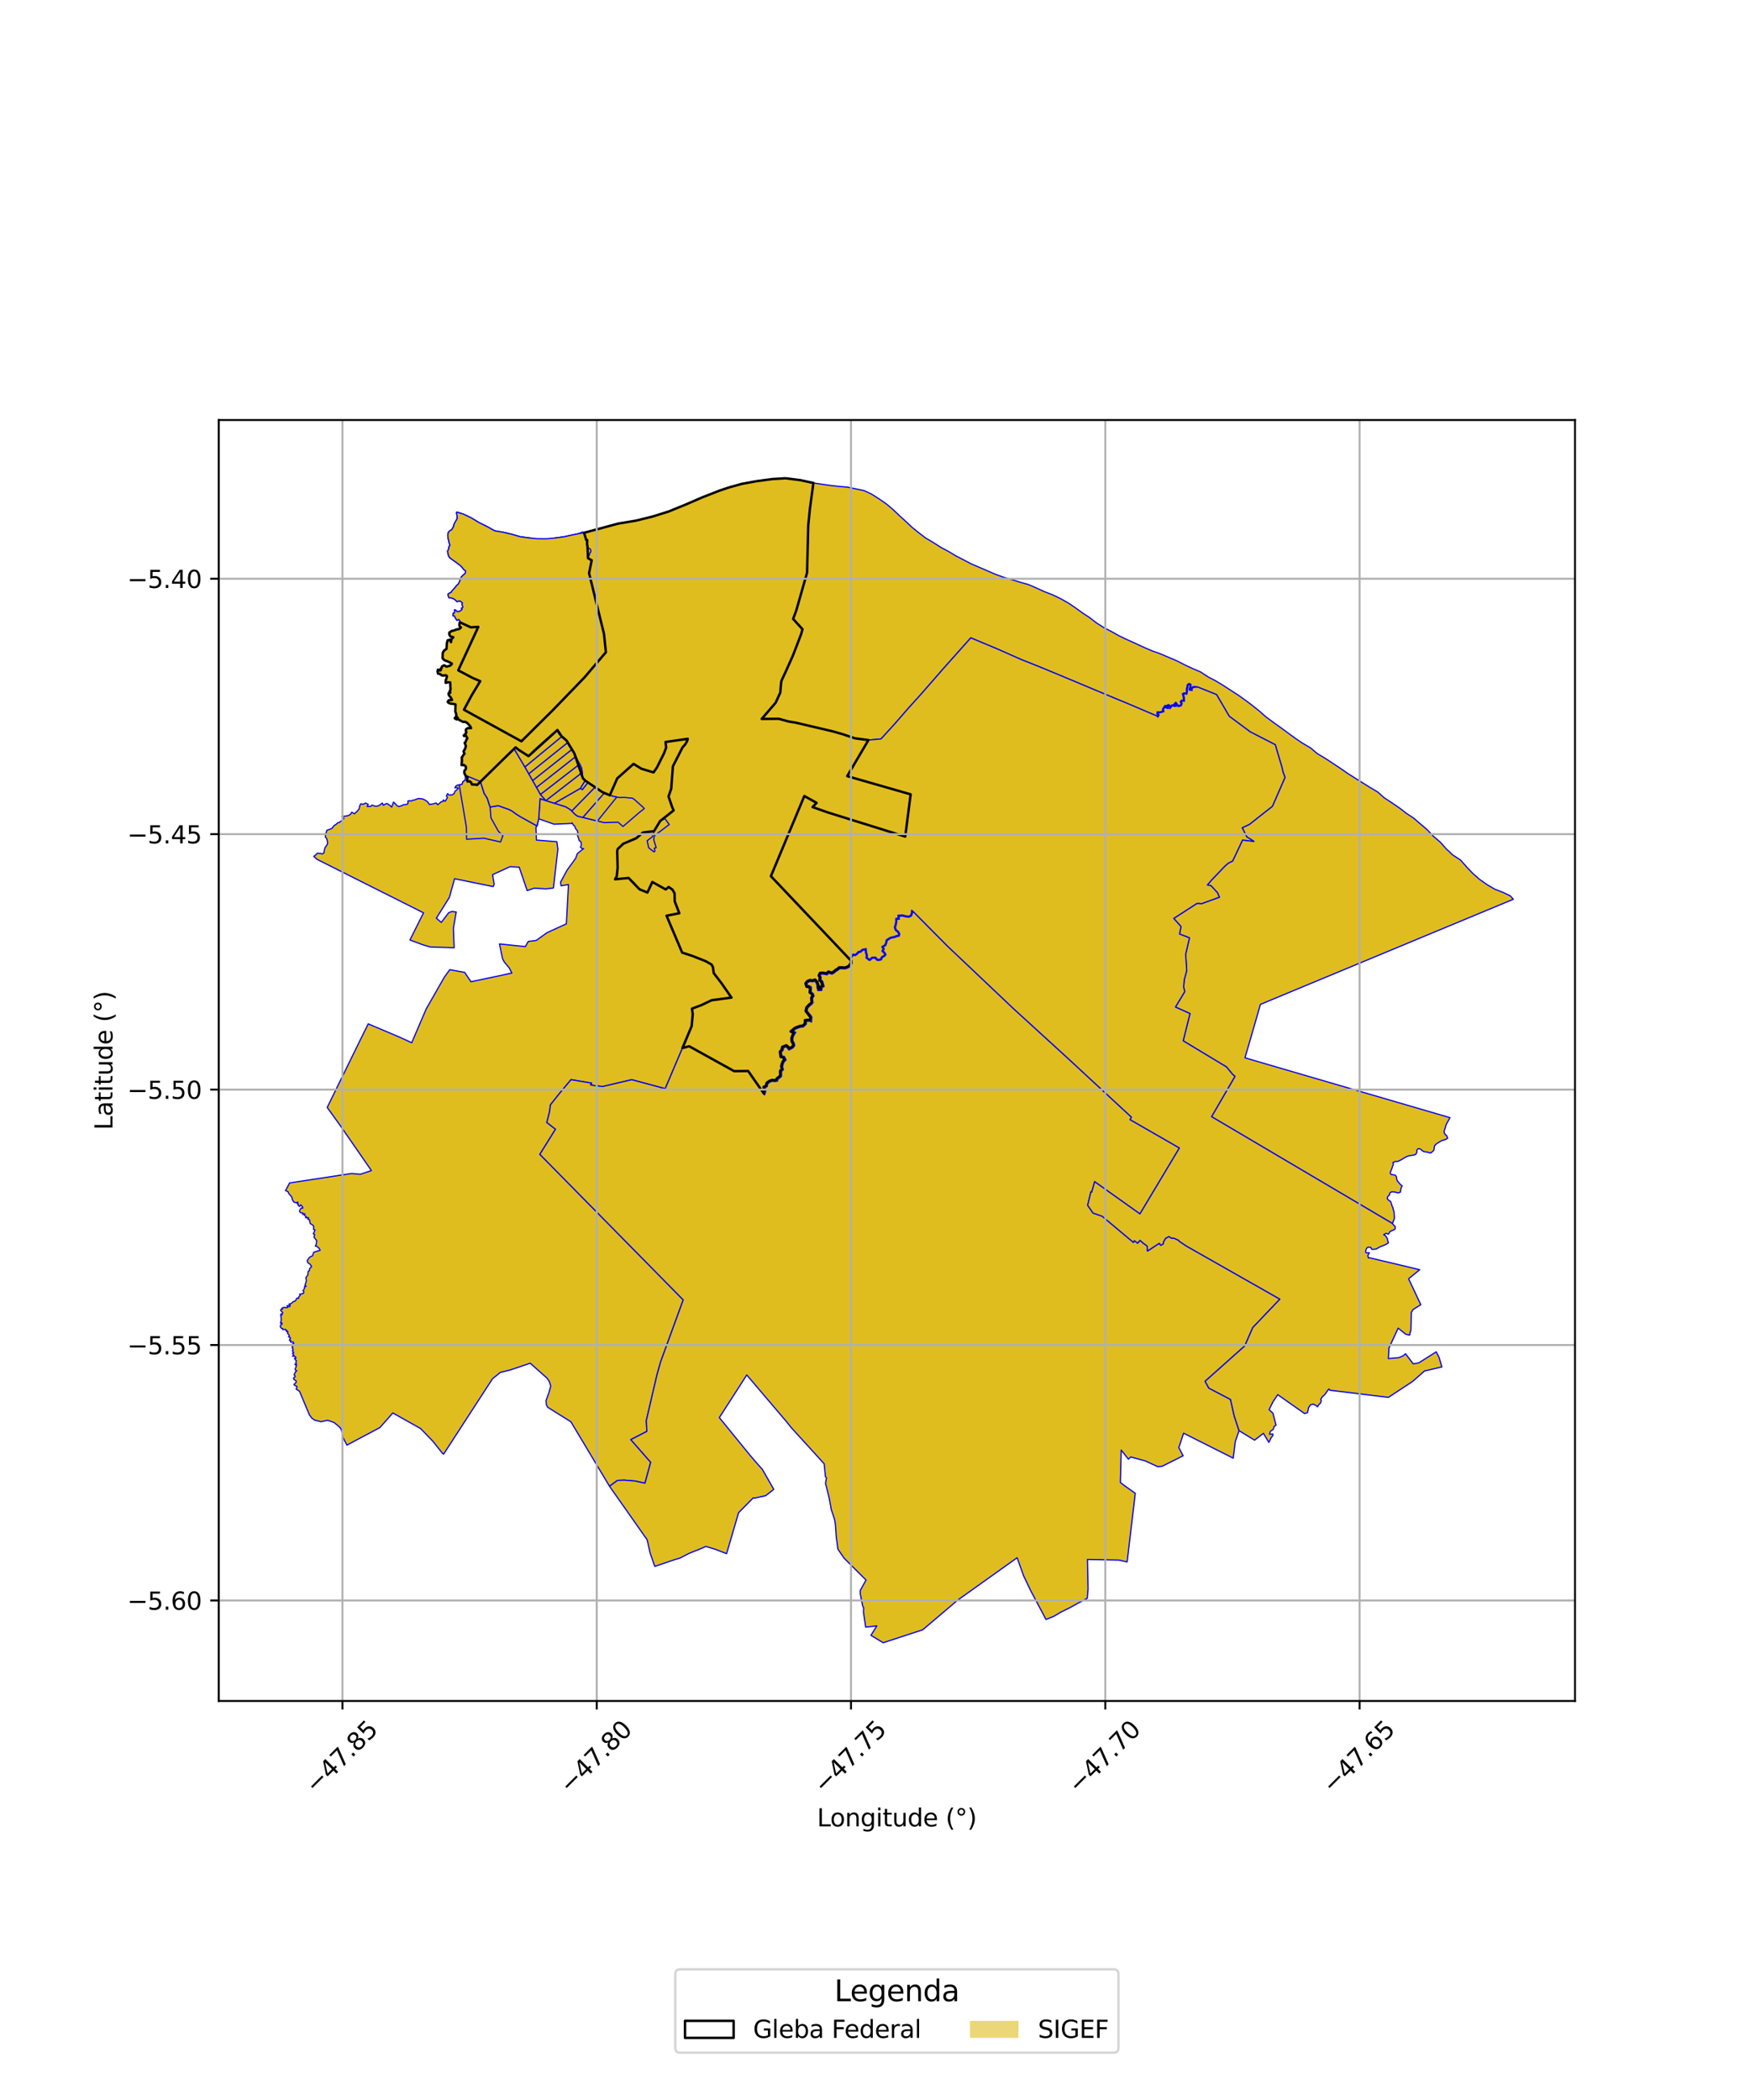 <?xml version="1.0" encoding="utf-8" standalone="no"?>
<!DOCTYPE svg PUBLIC "-//W3C//DTD SVG 1.1//EN"
  "http://www.w3.org/Graphics/SVG/1.1/DTD/svg11.dtd">
<svg xmlns:xlink="http://www.w3.org/1999/xlink" width="720pt" height="864pt" viewBox="0 0 720 864" xmlns="http://www.w3.org/2000/svg" version="1.1">
 <defs>
  <style type="text/css">*{stroke-linejoin: round; stroke-linecap: butt}</style>
 </defs>
 <g id="figure_1">
  <g id="patch_1">
   <path d="M 0 864 
L 720 864 
L 720 0 
L 0 0 
z
" style="fill: #ffffff"/>
  </g>
  <g id="axes_1">
   <g id="patch_2">
    <path d="M 90 699.829 
L 648 699.829 
L 648 172.811 
L 90 172.811 
z
" style="fill: #ffffff"/>
   </g>
   <g id="PatchCollection_1">
    <path d="M 323.212 196.767 
L 329.318 197.55 
L 334.65 198.706 
L 333.247 209.102 
L 332.53 216.168 
L 332.055 235.589 
L 327.626 251.112 
L 326.321 254.643 
L 330.176 258.89 
L 329.601 260.931 
L 327.686 266.081 
L 327.427 266.789 
L 326.258 269.649 
L 325.411 271.588 
L 323.396 276.057 
L 322.037 278.915 
L 321.578 279.96 
L 321.393 280.753 
L 321.17 283.498 
L 321.014 284.986 
L 319.807 287.748 
L 319.13 289.106 
L 315.219 293.669 
L 313.388 295.789 
L 320.405 295.734 
L 324.592 296.876 
L 327.37 297.317 
L 331.566 298.28 
L 336.227 299.377 
L 338.895 300.01 
L 341.072 300.524 
L 342.569 300.885 
L 346.64 302.053 
L 351.795 303.773 
L 357.298 304.488 
L 348.571 319.32 
L 374.662 326.812 
L 372.433 344.19 
L 340.662 334.285 
L 334.319 332.048 
L 335.971 330.321 
L 330.926 327.5 
L 317.17 360.479 
L 350.038 395.158 
L 350.09 396.013 
L 349.585 396.913 
L 349.153 397.43 
L 348.18 397.908 
L 347.365 398.1 
L 346.763 398.006 
L 345.249 397.989 
L 344.665 398.528 
L 343.735 399.1 
L 342.846 399.851 
L 342.212 400.203 
L 340.81 399.725 
L 340.086 400.451 
L 339.098 400.256 
L 338.472 400.183 
L 337.372 400.284 
L 336.856 401.341 
L 337.275 402.164 
L 337.148 403.378 
L 337.912 403.96 
L 338.172 404.686 
L 338.405 405.56 
L 337.753 405.826 
L 337.603 406.941 
L 336.921 406.964 
L 336.715 406.24 
L 336.712 405.384 
L 336.278 404.028 
L 335.36 403.03 
L 334.242 403.37 
L 333.192 403.214 
L 332.058 403.715 
L 331.399 404.622 
L 331.825 405.958 
L 332.914 406.156 
L 333.245 406.414 
L 333.263 406.946 
L 333.13 408.358 
L 334.099 409.112 
L 334.303 409.694 
L 333.755 410.537 
L 333.8 411.771 
L 333.932 412.348 
L 333.548 412.827 
L 332.926 413.274 
L 331.778 414.491 
L 331.476 415.981 
L 332.297 417.11 
L 333.008 417.918 
L 333.439 418.555 
L 333.379 419.53 
L 333.367 419.666 
L 333.122 419.551 
L 331.161 419.712 
L 331.187 421.087 
L 330.705 421.569 
L 330.191 422.007 
L 329.192 422.077 
L 328.074 422.474 
L 327.078 422.858 
L 325.263 424.368 
L 326.546 424.974 
L 326.439 425.108 
L 325.9 426.253 
L 325.594 427.344 
L 325.733 428.479 
L 326.269 429.469 
L 326.376 430.052 
L 325.902 430.684 
L 324.966 431.215 
L 324.728 431.302 
L 324.342 430.72 
L 323.504 430.047 
L 321.827 430.719 
L 321.647 431.842 
L 320.885 432.693 
L 321.17 434.845 
L 322.33 435.141 
L 322.751 435.985 
L 322.12 436.566 
L 321.684 437.644 
L 321.413 438.8 
L 321.685 439.905 
L 320.959 440.559 
L 321.014 441.778 
L 320.963 442.635 
L 320.614 442.919 
L 319.568 443.709 
L 319.44 444.304 
L 318.845 444.409 
L 317.653 444.313 
L 316.462 444.747 
L 315.421 445.532 
L 315.149 446.669 
L 314.172 447.197 
L 314.497 448.58 
L 314.39 449.295 
L 314.252 449.889 
L 307.815 440.641 
L 302.058 440.706 
L 283.562 430.468 
L 280.781 431.197 
L 284.554 422.204 
L 285.016 417.286 
L 284.697 414.993 
L 288.541 413.549 
L 292.809 411.52 
L 300.944 410.438 
L 296.905 404.601 
L 293.661 400.392 
L 293.304 397.838 
L 292.769 396.84 
L 290.376 395.481 
L 284.947 393.328 
L 280.656 391.924 
L 274.235 376.757 
L 279.485 375.729 
L 277.607 370.865 
L 277.521 367.496 
L 276.666 366.02 
L 275.108 364.926 
L 273.897 365.942 
L 268.384 362.876 
L 266.377 367.208 
L 263.185 365.915 
L 262.276 365.017 
L 258.643 361.232 
L 253.047 361.758 
L 253.755 360.508 
L 254.12 357.015 
L 253.928 350.191 
L 254.118 349.346 
L 256.444 347.131 
L 261.782 344.869 
L 264.53 342.537 
L 269.078 341.961 
L 271.603 337.797 
L 277.154 333.43 
L 276.543 332.053 
L 275.054 327.686 
L 276.157 324.503 
L 276.852 315.263 
L 280.804 307.512 
L 281.892 306.313 
L 282.706 304.885 
L 282.962 303.973 
L 273.828 305.278 
L 274.072 307.574 
L 273.213 309.901 
L 270.264 315.806 
L 268.887 317.79 
L 263.91 316.286 
L 260.651 314.288 
L 253.941 320.26 
L 251.043 326.954 
L 250.894 327.195 
L 247.858 325.918 
L 240.765 321.159 
L 239.811 320.184 
L 236.288 309.943 
L 233.081 304.668 
L 231.135 303.019 
L 229.346 300.354 
L 217.454 311.093 
L 213.383 308.491 
L 212.121 307.493 
L 208.301 311.153 
L 206.413 313.031 
L 196.277 322.977 
L 195.606 322.788 
L 194.114 322.757 
L 193.868 321.966 
L 193.261 321.456 
L 192.358 321.549 
L 192.167 321.046 
L 192.353 319.839 
L 191.49 319.038 
L 191.031 318.032 
L 191.042 317.186 
L 191.693 316.361 
L 191.663 315.354 
L 190.84 314.74 
L 189.894 314.779 
L 190.008 313.647 
L 190.053 312.942 
L 189.997 311.668 
L 190.494 310.841 
L 191.127 310.071 
L 190.698 309.174 
L 191.372 308.017 
L 191.689 306.911 
L 191.345 305.867 
L 191.171 305.61 
L 191.561 305.333 
L 191.817 304.494 
L 192.283 303.76 
L 191.94 303.042 
L 191.626 302.555 
L 191.027 302.856 
L 190.769 302.633 
L 191.375 302.071 
L 191.904 301.358 
L 191.654 300.772 
L 191.709 300.116 
L 192.434 299.558 
L 193.229 299.614 
L 193.815 299.564 
L 193.42 298.744 
L 192.721 298.014 
L 192.15 297.376 
L 191.317 296.965 
L 190.542 297.02 
L 189.652 296.562 
L 188.802 296.157 
L 188.139 295.127 
L 187.92 296.016 
L 187.073 295.505 
L 187.281 295.355 
L 187.795 294.442 
L 187.634 293.585 
L 187.323 292.71 
L 187.331 292.096 
L 187.236 291.175 
L 187.433 290.444 
L 187.41 289.817 
L 186.51 289.593 
L 185.585 289.536 
L 184.621 289.231 
L 184.174 288.758 
L 184.643 288.092 
L 185.341 288.064 
L 185.982 287.986 
L 185.658 287.275 
L 185.472 286.989 
L 184.664 286.013 
L 184.568 285.225 
L 185.266 284.991 
L 185.23 284.647 
L 184.967 284.457 
L 185.354 283.776 
L 185.331 283.045 
L 185.281 282.159 
L 185.216 281.344 
L 185.224 280.772 
L 184.501 280.683 
L 183.351 280.945 
L 183.399 279.831 
L 183.735 279.027 
L 183.889 278.163 
L 183.385 277.79 
L 182.56 277.942 
L 181.716 277.867 
L 181.066 277.303 
L 180.223 277.169 
L 179.999 276.23 
L 180.191 275.505 
L 181.008 275.893 
L 181.354 275.713 
L 181.281 275.157 
L 181.562 275.06 
L 181.859 274.17 
L 182.725 273.719 
L 183.753 274.281 
L 185.276 273.824 
L 185.955 273.096 
L 185.216 272.609 
L 184.128 272.097 
L 182.898 271.661 
L 182.088 270.84 
L 182.173 269.737 
L 182.154 268.577 
L 182.767 267.6 
L 183.714 266.958 
L 183.773 265.741 
L 183.849 264.692 
L 184.148 263.479 
L 185.093 263.185 
L 185.553 264.208 
L 185.731 263.007 
L 186.506 262.184 
L 185.3 261.843 
L 184.855 261.029 
L 184.901 260.21 
L 185.821 259.606 
L 186.799 259.393 
L 187.787 258.998 
L 188.948 258.774 
L 189.625 258.178 
L 189.086 257.653 
L 188.987 257.007 
L 189.102 256.152 
L 189.251 256.025 
L 193.694 258.099 
L 196.785 257.913 
L 188.535 275.788 
L 194.369 278.886 
L 197.571 280.254 
L 194.127 285.969 
L 190.886 292.001 
L 214.525 304.994 
L 227.552 292.081 
L 240.559 278.614 
L 249.286 268.343 
L 248.485 260.751 
L 242.359 235.817 
L 243.438 230.525 
L 241.926 229.657 
L 241.705 224.669 
L 241.509 223.785 
L 241.6 222.204 
L 241.216 222.205 
L 240.296 219.19 
L 247.393 217.344 
L 254.39 215.412 
L 261.608 214.214 
L 268.527 212.507 
L 275.154 210.427 
L 282.112 207.585 
L 288.975 204.604 
L 296.14 201.808 
L 299.958 200.537 
L 305.178 199.084 
L 311.087 198 
L 317.619 197.113 
L 323.212 196.767 
" clip-path="url(#p263608883c)" style="fill: #e0bd1f; stroke: #0000ff; stroke-width: 0.5"/>
    <path d="M 273.578 417.969 
L 274.793 418.182 
L 275.852 418.036 
L 276.628 418.154 
L 277.507 418.956 
L 278.3 419.319 
L 279.188 420.355 
L 279.478 420.804 
L 279.824 421.141 
L 283.144 422.308 
L 284.521 422.356 
L 281.374 430.324 
L 280.781 431.197 
L 273.681 447.916 
L 259.915 444.227 
L 248.012 447.018 
L 244.957 446.711 
L 242.921 446.364 
L 243.404 445.638 
L 246.249 441.815 
L 249.446 437.54 
L 250.74 435.75 
L 252.658 431.821 
L 254.929 431.198 
L 255.009 431.206 
L 263.61 429.8 
L 264.849 429.247 
L 266.808 428.312 
L 270.243 426.309 
L 269.322 423.17 
L 267.963 419.908 
L 267.884 419.241 
L 268.379 418.968 
L 270.699 418.119 
L 271.351 418.402 
L 272.041 418.438 
L 272.915 418.117 
L 273.578 417.969 
" clip-path="url(#p263608883c)" style="fill: #e0bd1f; stroke: #0000ff; stroke-width: 0.5"/>
    <path d="M 268.384 362.876 
L 273.897 365.942 
L 275.108 364.926 
L 276.666 366.02 
L 277.521 367.496 
L 277.607 370.865 
L 269.65 372.861 
L 269.582 375.465 
L 269.831 377.583 
L 261.689 379.106 
L 261.487 379.094 
L 261.353 373.948 
L 261.46 371.821 
L 263.185 365.915 
L 266.377 367.208 
L 268.384 362.876 
" clip-path="url(#p263608883c)" style="fill: #e0bd1f; stroke: #0000ff; stroke-width: 0.5"/>
    <path d="M 258.643 361.232 
L 260.878 363.202 
L 262.276 365.017 
L 263.185 365.915 
L 261.46 371.821 
L 261.353 373.948 
L 261.487 379.094 
L 256.243 378.796 
L 254.008 378.316 
L 251.346 376.933 
L 250.237 376.233 
L 249.665 375.767 
L 249.487 375.534 
L 247.142 373.736 
L 246.409 373.111 
L 245.645 372.822 
L 244.217 371.413 
L 246.884 369.762 
L 249.816 366.259 
L 251.799 362.819 
L 252.039 362.05 
L 253.047 361.758 
L 254.254 361.75 
L 257.324 361.374 
L 258.643 361.232 
" clip-path="url(#p263608883c)" style="fill: #e0bd1f; stroke: #0000ff; stroke-width: 0.5"/>
    <path d="M 273.593 336.84 
L 275.351 339.232 
L 269.21 343.838 
L 268.983 345.522 
L 269.965 348.788 
L 269.191 348.977 
L 269.48 350.19 
L 269.03 350.488 
L 266.887 348.789 
L 266.248 345.905 
L 268.459 344.233 
L 269.078 341.961 
L 271.603 337.797 
L 272.461 337.122 
L 272.557 337.211 
L 273.593 336.84 
" clip-path="url(#p263608883c)" style="fill: #e0bd1f; stroke: #0000ff; stroke-width: 0.5"/>
    <path d="M 229.346 300.354 
L 231.135 303.019 
L 233.081 304.668 
L 236.288 309.943 
L 239.811 320.184 
L 240.765 321.159 
L 247.858 325.918 
L 250.894 327.195 
L 251.043 326.954 
L 253.941 320.26 
L 260.651 314.288 
L 263.91 316.286 
L 268.887 317.79 
L 270.264 315.806 
L 273.213 309.901 
L 274.072 307.574 
L 273.828 305.278 
L 282.962 303.973 
L 282.706 304.885 
L 281.892 306.313 
L 280.804 307.512 
L 276.852 315.263 
L 276.157 324.503 
L 275.054 327.686 
L 276.543 332.053 
L 277.154 333.43 
L 271.603 337.797 
L 269.078 341.961 
L 264.53 342.537 
L 261.782 344.869 
L 256.444 347.131 
L 254.118 349.346 
L 253.928 350.191 
L 254.12 357.015 
L 253.755 360.508 
L 253.047 361.758 
L 258.643 361.232 
L 262.276 365.017 
L 263.185 365.915 
L 266.377 367.208 
L 268.384 362.876 
L 273.897 365.942 
L 275.108 364.926 
L 276.666 366.02 
L 277.521 367.496 
L 277.607 370.865 
L 279.485 375.729 
L 274.235 376.757 
L 280.656 391.924 
L 284.947 393.328 
L 290.376 395.481 
L 292.769 396.84 
L 293.304 397.838 
L 293.661 400.392 
L 296.905 404.601 
L 300.944 410.438 
L 292.809 411.52 
L 288.541 413.549 
L 284.697 414.993 
L 285.016 417.286 
L 284.554 422.204 
L 280.781 431.197 
L 273.681 447.916 
L 259.915 444.227 
L 248.012 447.018 
L 244.957 446.711 
L 242.921 446.364 
L 243.404 445.638 
L 234.942 444.205 
L 230.202 449.87 
L 226.478 454.552 
L 226.093 457.459 
L 224.987 461.831 
L 228.565 464.579 
L 222.114 474.927 
L 281.102 534.812 
L 271.823 560.253 
L 270.287 565.702 
L 265.908 584.478 
L 266.135 588.923 
L 259.542 592.297 
L 267.716 601.621 
L 265.354 610.238 
L 261.363 609.348 
L 256.864 608.983 
L 254.073 609.082 
L 250.766 611.484 
L 234.883 584.958 
L 225.339 578.995 
L 224.819 578.027 
L 224.657 576.271 
L 225.918 572.75 
L 226.589 570.241 
L 226.018 568.417 
L 225.043 566.984 
L 218.127 560.853 
L 217.406 561.12 
L 210.092 563.596 
L 205.853 564.661 
L 202.618 567.274 
L 182.522 598.261 
L 182.025 597.925 
L 178.189 593.06 
L 173.036 587.744 
L 169.544 585.789 
L 161.617 581.33 
L 158.858 584.473 
L 156.276 587.362 
L 142.734 594.562 
L 141.087 591.381 
L 140.638 588.878 
L 140.17 587.731 
L 139.7 587.14 
L 137.542 585.327 
L 135.312 584.486 
L 134.562 584.392 
L 132.1 584.928 
L 129.477 584.293 
L 128.307 583.478 
L 127.315 582.136 
L 123.228 572.413 
L 121.823 571.518 
L 122.157 570.917 
L 122.166 570.422 
L 121.289 570.008 
L 120.943 569.616 
L 121.616 569.007 
L 121.913 568.484 
L 121.676 567.961 
L 120.896 567.548 
L 120.797 566.873 
L 121.44 566.454 
L 121.278 565.797 
L 120.982 565.664 
L 121.27 564.988 
L 121.597 564.409 
L 122.116 563.95 
L 121.686 563.857 
L 121.414 563.256 
L 121.858 562.315 
L 121.747 561.865 
L 122.024 561.612 
L 121.308 561.327 
L 121.978 561.15 
L 121.671 560.712 
L 121.967 559.839 
L 121.444 559.427 
L 121.572 559.027 
L 121.111 558.945 
L 121.803 558.579 
L 121.149 557.948 
L 120.347 557.966 
L 120.879 557.566 
L 120.572 557.187 
L 120.337 556.739 
L 120.638 556.774 
L 120.851 556.511 
L 120.254 555.726 
L 120.592 555.569 
L 120.525 554.987 
L 120.232 554.575 
L 120.464 554.317 
L 120.162 553.832 
L 120.748 553.344 
L 120.378 552.99 
L 120.878 552.656 
L 120.592 552.129 
L 119.962 552.252 
L 119.536 552.12 
L 119.611 551.482 
L 119.315 551.565 
L 119.071 551.322 
L 119.433 550.787 
L 119.477 550.366 
L 118.713 550.025 
L 119.064 549.631 
L 118.795 549.112 
L 118.298 548.533 
L 118.491 547.887 
L 117.947 547.839 
L 118.036 547.406 
L 117.673 547.485 
L 117.539 546.966 
L 116.967 547.04 
L 116.366 547.016 
L 116.333 546.635 
L 115.809 546.544 
L 115.368 545.94 
L 115.364 545.329 
L 115.965 544.88 
L 116.005 544.283 
L 115.429 544.491 
L 115.602 543.594 
L 115.697 543.091 
L 115.656 542.694 
L 115.674 542.204 
L 115.513 541.264 
L 116.09 540.874 
L 115.478 540.744 
L 116.088 540.463 
L 116.362 540.131 
L 115.918 539.578 
L 115.469 539.168 
L 115.704 538.6 
L 116.275 538.627 
L 116.092 538.137 
L 117 537.848 
L 117.812 538.04 
L 118.568 537.798 
L 118.048 537.282 
L 118.431 537.193 
L 118.852 537.22 
L 119.241 537.582 
L 119.362 536.905 
L 118.904 536.578 
L 119.967 536.196 
L 120.635 535.547 
L 121.555 535.232 
L 122.137 534.081 
L 122.835 534.214 
L 122.885 533.593 
L 123.572 532.838 
L 123.266 532.457 
L 123.964 532.348 
L 124.779 532.155 
L 125.017 531.527 
L 124.66 531.016 
L 125.183 530.337 
L 125.289 529.479 
L 125.998 529.188 
L 125.431 529.092 
L 125.547 528.61 
L 125.831 527.757 
L 126.059 526.892 
L 125.855 525.651 
L 126.632 524.567 
L 126.823 523.053 
L 127.246 522.857 
L 127.451 521.902 
L 128.214 521.091 
L 127.592 520.155 
L 126.635 519.507 
L 126.404 518.682 
L 127.203 517.423 
L 127.744 517.037 
L 128.596 516.665 
L 129.063 515.216 
L 130.181 514.854 
L 131.696 514.421 
L 131.375 513.699 
L 130.48 512.838 
L 129.748 512.675 
L 130.113 511.928 
L 130.296 510.443 
L 129.743 509.736 
L 129.163 508.949 
L 129.495 507.947 
L 128.896 507.614 
L 129.258 506.912 
L 129.605 506.031 
L 129.015 505.802 
L 129.086 504.573 
L 128.459 503.864 
L 127.688 503.454 
L 127.453 502.72 
L 127.416 501.935 
L 126.554 501.495 
L 126.992 501.089 
L 126.496 500.924 
L 125.717 501.019 
L 125.973 500.588 
L 125.195 499.916 
L 125.457 499.4 
L 124.549 499.639 
L 124.649 499.121 
L 123.498 498.88 
L 123.258 498.254 
L 123.429 497.721 
L 123.93 497.014 
L 124.568 497.083 
L 124.502 496.517 
L 123.7 495.684 
L 123.275 496.354 
L 122.668 495.93 
L 122.729 495.367 
L 122.248 495.249 
L 122.598 494.613 
L 121.695 494.813 
L 120.897 494.567 
L 120.21 493.469 
L 120.239 492.941 
L 119.604 491.917 
L 118.908 491.213 
L 118.513 490.297 
L 117.483 489.861 
L 119.156 486.692 
L 144.67 482.8 
L 148.226 483.128 
L 152.808 481.622 
L 139.93 463.005 
L 134.622 455.639 
L 148.689 426.914 
L 151.505 421.249 
L 164.595 426.8 
L 169.387 429.023 
L 175.347 415.112 
L 182.825 402.016 
L 185.05 398.953 
L 191.182 400.075 
L 193.785 403.92 
L 198.163 402.983 
L 203.223 401.925 
L 210.586 400.334 
L 209.55 398.271 
L 207.492 395.813 
L 206.753 394.418 
L 205.498 388.368 
L 216.136 389.451 
L 217.347 387.33 
L 220.593 386.943 
L 225.017 383.756 
L 233.02 380.086 
L 233.881 363.952 
L 230.836 364.431 
L 230.65 362.937 
L 233.282 358.052 
L 236.84 353.141 
L 237.516 351.204 
L 239.924 349.287 
L 240.137 349.181 
L 239.364 349.036 
L 238.813 348.567 
L 239.164 347.674 
L 239.072 346.46 
L 238.269 345.756 
L 237.95 344.604 
L 237.612 343.775 
L 237.786 342.686 
L 237.475 341.673 
L 236.832 340.98 
L 236.624 340.281 
L 236.405 339.907 
L 235.966 339.521 
L 235.333 338.524 
L 235.325 338.773 
L 227.964 339.095 
L 221.631 336.885 
L 220.92 339.808 
L 220.496 340.44 
L 220.718 345.637 
L 229.104 346.297 
L 229.529 349.371 
L 227.689 365.347 
L 224.687 365.715 
L 219.863 365.415 
L 216.897 366.413 
L 213.612 356.788 
L 209.809 356.596 
L 202.662 359.86 
L 203.311 363.798 
L 203.228 364.067 
L 202.921 364.773 
L 187.026 361.535 
L 184.886 369.218 
L 179.528 377.771 
L 181.559 379.507 
L 184.598 375.53 
L 185.899 374.998 
L 187.699 375.222 
L 186.539 381.94 
L 186.845 389.929 
L 177.039 389.63 
L 174.005 388.726 
L 168.66 386.746 
L 174.249 375.564 
L 130.392 353.538 
L 129.099 352.341 
L 130.028 351.606 
L 130.539 351.047 
L 131.945 351.142 
L 132.755 351.311 
L 133.328 350.802 
L 133.435 349.729 
L 133.792 348.643 
L 134.641 347.459 
L 134.795 346.603 
L 134.442 345.071 
L 133.872 344.388 
L 133.929 343.258 
L 134.519 341.591 
L 136.525 340.882 
L 137.489 339.622 
L 138.301 339.16 
L 138.931 338.52 
L 139.502 338.424 
L 140.229 337.897 
L 140.81 337.415 
L 141.497 336.717 
L 140.641 335.987 
L 142.361 335.707 
L 143.192 335.592 
L 144.191 335.041 
L 144.736 334.159 
L 145.807 334.831 
L 146.984 333.719 
L 147.75 332.815 
L 148.044 331.429 
L 148.465 330.687 
L 149.44 330.918 
L 150.457 330.388 
L 151.491 330.95 
L 151.072 331.839 
L 152.524 331.748 
L 153.08 331.24 
L 154.21 331.654 
L 154.991 331.701 
L 156.006 331.386 
L 157.292 330.402 
L 157.687 331.298 
L 158.455 330.883 
L 159.203 330.554 
L 160.458 331.372 
L 161.156 332.055 
L 161.677 330.638 
L 161.914 329.997 
L 163.517 331.581 
L 164.121 331.836 
L 165.501 331.397 
L 165.926 331.088 
L 167.306 331.001 
L 167.873 330.505 
L 167.802 329.569 
L 168.187 329.454 
L 169.157 329.553 
L 169.744 329.281 
L 170.472 329.129 
L 172.171 328.508 
L 173.933 328.708 
L 174.734 329.09 
L 175.316 329.451 
L 176.022 329.995 
L 176.677 331.001 
L 178.121 330.75 
L 179.477 330.374 
L 180.06 331.109 
L 180.786 330.534 
L 181.441 329.93 
L 182.25 329.726 
L 182.386 329.12 
L 183.174 329.672 
L 184.107 328.109 
L 183.656 327.459 
L 184.177 326.508 
L 184.559 327.043 
L 185.373 327.046 
L 186.053 327.031 
L 186.876 326.46 
L 187.066 325.735 
L 187.963 324.881 
L 188.543 324.367 
L 188.133 324.09 
L 187.126 324.12 
L 187.675 323.289 
L 188.375 322.976 
L 189.312 322.925 
L 190.153 322.623 
L 190.41 321.678 
L 191.396 320.956 
L 191.84 321.748 
L 192.375 321.719 
L 193.207 321.634 
L 193.721 322.066 
L 193.988 322.926 
L 195.603 322.959 
L 196.277 322.977 
L 206.413 313.031 
L 208.301 311.153 
L 212.121 307.493 
L 213.383 308.491 
L 217.454 311.093 
L 229.346 300.354 
" clip-path="url(#p263608883c)" style="fill: #e0bd1f; stroke: #0000ff; stroke-width: 0.5"/>
    <path d="M 191.474 319 
L 197.69 321.561 
L 197.739 321.737 
L 199.191 326.35 
L 200.508 328.47 
L 201.639 332.023 
L 201.995 336.494 
L 202.824 338.001 
L 205.018 341.95 
L 206.897 343.819 
L 205.936 346.413 
L 199.111 344.871 
L 191.97 345.28 
L 191.885 340.326 
L 191.018 335.188 
L 188.931 322.941 
L 189.312 322.925 
L 190.153 322.623 
L 190.41 321.678 
L 191.396 320.956 
L 191.474 319 
" clip-path="url(#p263608883c)" style="fill: #e0bd1f; stroke: #0000ff; stroke-width: 0.5"/>
    <path d="M 229.346 300.354 
L 229.554 301.239 
L 229.771 301.691 
L 230.432 302.518 
L 231.135 303.019 
L 231.497 303.227 
L 232.157 303.734 
L 232.801 304.3 
L 233.276 304.917 
L 233.597 305.477 
L 233.672 305.671 
L 234.175 306.983 
L 234.761 307.48 
L 235.151 307.867 
L 235.35 308.293 
L 235.604 308.792 
L 235.943 309.232 
L 236.3 309.948 
L 236.665 310.71 
L 236.922 311.203 
L 237.723 312.961 
L 238.109 313.694 
L 238.5 314.347 
L 238.851 315.095 
L 239.214 315.907 
L 239.34 316.33 
L 239.537 317.799 
L 239.743 320.077 
L 240.55 321.043 
L 240.765 321.159 
L 241.927 321.9 
L 242.317 322.17 
L 243.154 322.665 
L 244.043 323.226 
L 244.88 323.777 
L 245.449 324.186 
L 246.115 324.663 
L 246.866 325.179 
L 247.656 325.699 
L 248.623 326.31 
L 250.239 326.893 
L 251.24 327.282 
L 252.146 327.589 
L 253.76 327.936 
L 254.146 328.008 
L 255.081 328.149 
L 255.934 328.091 
L 256.89 328.075 
L 257.687 328.157 
L 259.257 328.314 
L 260.053 328.386 
L 260.115 328.396 
L 260.704 328.672 
L 264.451 331.996 
L 265.093 332.665 
L 263.149 334.179 
L 256.313 340.052 
L 254.333 338.304 
L 251.076 338.349 
L 249.829 338.42 
L 248.604 338.469 
L 245.809 337.786 
L 239.835 336.326 
L 237.66 335.796 
L 236.684 335.119 
L 235.228 333.658 
L 234.796 333.201 
L 232.77 331.943 
L 228.094 330.48 
L 224.577 329.385 
L 222.213 328.584 
L 221.631 336.885 
L 220.92 339.808 
L 214.049 335.986 
L 212.264 334.856 
L 210.645 333.669 
L 209.425 333.047 
L 205.019 331.474 
L 201.654 332.02 
L 200.508 328.47 
L 199.191 326.35 
L 197.739 321.737 
L 200.471 318.83 
L 206.396 313.029 
L 211.506 308.063 
L 212.121 307.493 
L 213.383 308.491 
L 217.454 311.093 
L 219.651 308.724 
L 226.77 302.398 
L 229.346 300.354 
" clip-path="url(#p263608883c)" style="fill: #e0bd1f; stroke: #0000ff; stroke-width: 0.5"/>
    <path d="M 211.506 308.063 
L 215.948 315.536 
L 217.566 318.344 
L 219.138 321.134 
L 220.733 323.936 
L 222.34 326.84 
L 224.577 329.385 
L 222.213 328.584 
L 221.631 336.885 
L 220.92 339.808 
L 214.049 335.986 
L 212.264 334.856 
L 210.645 333.669 
L 209.425 333.047 
L 205.019 331.474 
L 201.654 332.02 
L 200.508 328.47 
L 199.191 326.35 
L 197.739 321.737 
L 200.471 318.83 
L 206.396 313.029 
L 211.506 308.063 
" clip-path="url(#p263608883c)" style="fill: #e0bd1f; stroke: #0000ff; stroke-width: 0.5"/>
    <path d="M 244.88 323.777 
L 245.449 324.186 
L 246.115 324.663 
L 246.866 325.179 
L 247.656 325.699 
L 248.623 326.31 
L 239.835 336.326 
L 237.66 335.796 
L 236.684 335.119 
L 235.228 333.658 
L 244.88 323.777 
" clip-path="url(#p263608883c)" style="fill: #e0bd1f; stroke: #0000ff; stroke-width: 0.5"/>
    <path d="M 241.927 321.9 
L 242.317 322.17 
L 243.154 322.665 
L 244.043 323.226 
L 244.88 323.777 
L 235.228 333.658 
L 234.796 333.201 
L 232.77 331.943 
L 228.094 330.48 
L 238.843 324.311 
L 239.601 324.86 
L 241.927 321.9 
" clip-path="url(#p263608883c)" style="fill: #e0bd1f; stroke: #0000ff; stroke-width: 0.5"/>
    <path d="M 239.537 317.799 
L 239.743 320.077 
L 240.55 321.043 
L 240.765 321.159 
L 238.843 324.311 
L 228.094 330.48 
L 224.577 329.385 
L 239.537 317.799 
" clip-path="url(#p263608883c)" style="fill: #e0bd1f; stroke: #0000ff; stroke-width: 0.5"/>
    <path d="M 248.623 326.31 
L 250.239 326.893 
L 251.24 327.282 
L 252.146 327.589 
L 253.76 327.936 
L 245.809 337.786 
L 239.835 336.326 
L 248.623 326.31 
" clip-path="url(#p263608883c)" style="fill: #e0bd1f; stroke: #0000ff; stroke-width: 0.5"/>
    <path d="M 238.5 314.347 
L 238.851 315.095 
L 239.214 315.907 
L 239.34 316.33 
L 239.537 317.799 
L 224.577 329.385 
L 222.34 326.84 
L 238.5 314.347 
" clip-path="url(#p263608883c)" style="fill: #e0bd1f; stroke: #0000ff; stroke-width: 0.5"/>
    <path d="M 236.922 311.203 
L 237.723 312.961 
L 238.109 313.694 
L 238.5 314.347 
L 222.34 326.84 
L 220.733 323.936 
L 236.922 311.203 
" clip-path="url(#p263608883c)" style="fill: #e0bd1f; stroke: #0000ff; stroke-width: 0.5"/>
    <path d="M 240.765 321.159 
L 241.927 321.9 
L 239.601 324.86 
L 238.843 324.311 
L 240.765 321.159 
" clip-path="url(#p263608883c)" style="fill: #e0bd1f; stroke: #0000ff; stroke-width: 0.5"/>
    <path d="M 235.35 308.293 
L 235.604 308.792 
L 235.943 309.232 
L 236.3 309.948 
L 236.665 310.71 
L 236.922 311.203 
L 220.733 323.936 
L 219.138 321.134 
L 235.35 308.293 
" clip-path="url(#p263608883c)" style="fill: #e0bd1f; stroke: #0000ff; stroke-width: 0.5"/>
    <path d="M 233.597 305.477 
L 233.672 305.671 
L 234.175 306.983 
L 234.761 307.48 
L 235.151 307.867 
L 235.35 308.293 
L 219.138 321.134 
L 217.566 318.344 
L 233.597 305.477 
" clip-path="url(#p263608883c)" style="fill: #e0bd1f; stroke: #0000ff; stroke-width: 0.5"/>
    <path d="M 231.135 303.019 
L 231.497 303.227 
L 232.157 303.734 
L 232.801 304.3 
L 233.276 304.917 
L 233.597 305.477 
L 217.566 318.344 
L 215.948 315.536 
L 231.135 303.019 
" clip-path="url(#p263608883c)" style="fill: #e0bd1f; stroke: #0000ff; stroke-width: 0.5"/>
    <path d="M 229.346 300.354 
L 229.554 301.239 
L 229.771 301.691 
L 230.432 302.518 
L 231.135 303.019 
L 215.948 315.536 
L 211.506 308.063 
L 212.121 307.493 
L 213.383 308.491 
L 217.454 311.093 
L 219.651 308.724 
L 226.77 302.398 
L 229.346 300.354 
" clip-path="url(#p263608883c)" style="fill: #e0bd1f; stroke: #0000ff; stroke-width: 0.5"/>
    <path d="M 187.809 210.64 
L 190.473 211.447 
L 193.867 213.056 
L 197.024 214.968 
L 200.329 216.614 
L 203.483 218.372 
L 206.955 218.98 
L 210.552 219.81 
L 213.985 220.808 
L 217.426 221.289 
L 218.16 221.356 
L 218.206 221.646 
L 218.224 221.805 
L 218.342 222.593 
L 218.447 222.892 
L 218.577 223.423 
L 218.689 223.866 
L 217.763 223.511 
L 217.641 223.776 
L 217.584 223.785 
L 216.279 226.086 
L 215.495 225.734 
L 215.024 227.03 
L 215.898 227.293 
L 215.133 228.231 
L 214.976 228.513 
L 213.684 228.109 
L 213.528 228.3 
L 212.246 227.862 
L 212.209 227.852 
L 212.091 228.689 
L 212.066 228.817 
L 212.703 228.923 
L 212.524 229.562 
L 214.163 229.985 
L 214.165 229.995 
L 214.455 230.069 
L 214.329 230.467 
L 213.56 231.896 
L 213.374 231.763 
L 212.92 232.198 
L 212.764 232.008 
L 212.063 232.953 
L 211.724 232.701 
L 211.466 233.172 
L 212.027 233.476 
L 211.674 233.959 
L 211.397 233.845 
L 211.398 234.094 
L 211.314 234.265 
L 211.322 234.365 
L 211.025 234.65 
L 209.469 234.394 
L 209.451 234.148 
L 208.856 234.074 
L 208.804 234.07 
L 208.845 234.402 
L 209.047 235.467 
L 209.429 236.485 
L 209.565 236.688 
L 209.776 236.911 
L 208.044 238.414 
L 209.942 240.03 
L 210.582 240.615 
L 211.014 241.046 
L 211.472 241.306 
L 211.737 241.884 
L 211.769 242.454 
L 211.55 243.408 
L 211.416 245.077 
L 211.441 245.506 
L 211.509 245.714 
L 210.953 245.666 
L 210.824 246.958 
L 210.805 247.204 
L 210.334 247.174 
L 210.541 247.619 
L 210.034 247.867 
L 210.122 248.12 
L 210.576 248.313 
L 210.741 248.861 
L 211.415 248.658 
L 213.844 251.223 
L 214.306 251.449 
L 214.326 251.462 
L 214.655 249.206 
L 214.732 248.76 
L 215.09 248.732 
L 218.294 248.868 
L 218.698 248.074 
L 218.818 248.111 
L 219.439 246.687 
L 219.77 245.925 
L 219.893 245.63 
L 220.059 245.173 
L 220.204 244.683 
L 220.436 243.837 
L 220.463 243.778 
L 220.565 243.822 
L 222.033 244.511 
L 223.665 245.364 
L 225.239 246.219 
L 225.392 246.068 
L 226.122 245.323 
L 223.821 244.141 
L 223.556 244.01 
L 222.966 243.756 
L 221.61 243.527 
L 221.443 243.458 
L 221.444 243.446 
L 221.26 243.373 
L 221.447 242.371 
L 222.017 239.32 
L 222.092 238.904 
L 222.114 238.736 
L 223.374 238.972 
L 223.608 238.119 
L 224.297 236.237 
L 224.326 236.041 
L 224.076 236.042 
L 224.724 233.53 
L 225.943 233.883 
L 226.293 232.902 
L 226.35 232.71 
L 227.021 232.688 
L 227.128 231.676 
L 227.942 232.194 
L 228.581 232.411 
L 228.756 232.483 
L 229.36 232.642 
L 230.194 232.862 
L 230.946 232.963 
L 231.118 233.018 
L 232.398 233.136 
L 232.416 233.138 
L 232.837 231.497 
L 233.312 229.663 
L 233.401 229.508 
L 232.953 229.197 
L 232.42 228.849 
L 231.919 228.625 
L 231.517 227.166 
L 229.284 225.653 
L 229.098 225.96 
L 228.329 225.46 
L 228.166 225.434 
L 228.219 224.654 
L 228.209 223.468 
L 228.186 222.897 
L 228.238 221.811 
L 228.231 221.355 
L 228.59 221.324 
L 232.077 220.841 
L 235.514 220.08 
L 238.127 219.538 
L 239.719 218.868 
L 240.583 221.082 
L 240.964 222.111 
L 239.831 223.065 
L 239.334 224.083 
L 239.635 225.036 
L 240.434 225.758 
L 241.544 225.252 
L 242.568 225.667 
L 243.027 226.168 
L 243.097 227.078 
L 242.746 227.443 
L 242.392 228.509 
L 241.816 229.355 
L 241.926 229.657 
L 243.438 230.525 
L 242.359 235.817 
L 242.501 236.396 
L 248.485 260.751 
L 249.286 268.343 
L 240.559 278.614 
L 227.552 292.081 
L 214.525 304.994 
L 190.886 292.001 
L 194.127 285.969 
L 197.571 280.254 
L 198.077 279.147 
L 198.366 278.482 
L 198.558 278.17 
L 198.785 277.895 
L 198.592 277.726 
L 201.697 271.301 
L 192.227 268.491 
L 196.785 257.913 
L 193.694 258.099 
L 189.251 256.025 
L 189.23 255.456 
L 188.708 254.848 
L 188.008 255.258 
L 187.384 254.321 
L 187.022 253.491 
L 186.406 253.357 
L 186.472 252.301 
L 186.881 252.256 
L 187.063 251.922 
L 187.052 250.867 
L 187.435 251.024 
L 188.125 251.648 
L 188.714 251.62 
L 189.578 251.23 
L 190.132 250.678 
L 189.838 250.214 
L 190.264 250.071 
L 190.447 249.711 
L 190.093 248.743 
L 190.274 248.09 
L 189.595 247.442 
L 188.807 247.21 
L 188.083 247.566 
L 187.757 247.262 
L 187.342 246.85 
L 187.181 246.732 
L 186.411 246.245 
L 186.372 246.199 
L 185.481 246.008 
L 184.745 245.958 
L 184.443 245.153 
L 184.342 244.468 
L 184.803 244.094 
L 185.66 243.646 
L 186.139 242.893 
L 186.788 242.232 
L 187.415 241.517 
L 187.879 240.857 
L 188.525 240.334 
L 188.774 239.879 
L 189.158 239.097 
L 189.412 238.307 
L 189.796 237.416 
L 190.385 236.758 
L 191.214 236.09 
L 191.512 235.622 
L 191.489 234.76 
L 190.802 234.329 
L 190.215 233.558 
L 189.683 232.94 
L 189.032 232.388 
L 188.245 231.824 
L 187.56 231.261 
L 186.873 230.814 
L 186.188 230.316 
L 185.54 229.853 
L 184.89 229.315 
L 184.52 228.544 
L 184.285 227.632 
L 184.142 226.783 
L 184.629 225.803 
L 184.733 224.938 
L 185.128 224.26 
L 184.76 223.313 
L 184.672 222.536 
L 184.395 221.673 
L 184.263 220.71 
L 184.238 219.986 
L 184.48 219.032 
L 185.081 218.325 
L 185.76 218.02 
L 186.276 217.211 
L 186.65 216.512 
L 186.78 215.752 
L 187.248 214.817 
L 187.728 214.03 
L 188.127 213.287 
L 188.075 212.485 
L 187.921 211.521 
L 187.809 210.64 
" clip-path="url(#p263608883c)" style="fill: #e0bd1f; stroke: #0000ff; stroke-width: 0.5"/>
    <path d="M 341.758 260.482 
L 344.925 260.503 
L 351.019 265.077 
L 351.533 265.508 
L 352.785 266.758 
L 351.833 268.127 
L 348.645 275.455 
L 347.961 277.29 
L 344.592 286.538 
L 344.039 288.622 
L 343.417 292.018 
L 343.418 292.123 
L 343.366 295.041 
L 342.955 297.557 
L 342.569 300.885 
L 341.072 300.524 
L 338.895 300.01 
L 336.227 299.377 
L 331.566 298.28 
L 327.37 297.317 
L 324.592 296.876 
L 320.405 295.734 
L 313.388 295.789 
L 315.219 293.669 
L 319.13 289.106 
L 319.807 287.748 
L 321.014 284.986 
L 321.393 280.753 
L 321.578 279.96 
L 322.037 278.915 
L 323.396 276.057 
L 325.411 271.588 
L 326.258 269.649 
L 327.427 266.789 
L 327.686 266.081 
L 329.601 260.931 
L 333.246 260.783 
L 338.767 260.832 
L 340.182 260.65 
L 341.758 260.482 
" clip-path="url(#p263608883c)" style="fill: #e0bd1f; stroke: #0000ff; stroke-width: 0.5"/>
    <path d="M 192.227 268.491 
L 201.697 271.301 
L 198.592 277.726 
L 198.785 277.895 
L 198.558 278.17 
L 198.366 278.482 
L 198.077 279.147 
L 197.571 280.254 
L 194.369 278.886 
L 188.535 275.788 
L 191.249 270.45 
L 192.227 268.491 
" clip-path="url(#p263608883c)" style="fill: #e0bd1f; stroke: #0000ff; stroke-width: 0.5"/>
    <path d="M 187.809 210.64 
L 190.473 211.447 
L 193.867 213.056 
L 197.024 214.968 
L 200.329 216.614 
L 203.483 218.372 
L 206.955 218.98 
L 210.552 219.81 
L 213.985 220.808 
L 217.426 221.289 
L 221.07 221.62 
L 224.807 221.65 
L 228.59 221.324 
L 232.077 220.841 
L 235.514 220.08 
L 238.127 219.538 
L 240.296 219.19 
L 241.216 222.205 
L 241.6 222.204 
L 241.509 223.785 
L 241.705 224.669 
L 241.926 229.657 
L 243.438 230.525 
L 242.359 235.817 
L 248.485 260.751 
L 249.286 268.343 
L 240.559 278.614 
L 227.552 292.081 
L 214.525 304.994 
L 190.886 292.001 
L 194.127 285.969 
L 197.571 280.254 
L 194.369 278.886 
L 188.535 275.788 
L 196.785 257.913 
L 193.694 258.099 
L 189.251 256.025 
L 189.23 255.456 
L 188.708 254.848 
L 188.008 255.258 
L 187.384 254.321 
L 187.022 253.491 
L 186.406 253.357 
L 186.472 252.301 
L 186.881 252.256 
L 187.063 251.922 
L 187.052 250.867 
L 187.435 251.024 
L 188.125 251.648 
L 188.714 251.62 
L 189.578 251.23 
L 190.132 250.678 
L 189.838 250.214 
L 190.264 250.071 
L 190.447 249.711 
L 190.093 248.743 
L 190.274 248.09 
L 189.595 247.442 
L 188.807 247.21 
L 188.083 247.566 
L 187.757 247.262 
L 187.342 246.85 
L 187.181 246.732 
L 186.411 246.245 
L 186.372 246.199 
L 185.481 246.008 
L 184.745 245.958 
L 184.443 245.153 
L 184.342 244.468 
L 184.803 244.094 
L 185.66 243.646 
L 186.139 242.893 
L 186.788 242.232 
L 187.415 241.517 
L 187.879 240.857 
L 188.525 240.334 
L 188.774 239.879 
L 189.158 239.097 
L 189.412 238.307 
L 189.796 237.416 
L 190.385 236.758 
L 191.214 236.09 
L 191.512 235.622 
L 191.489 234.76 
L 190.802 234.329 
L 190.215 233.558 
L 189.683 232.94 
L 189.032 232.388 
L 188.245 231.824 
L 187.56 231.261 
L 186.873 230.814 
L 186.188 230.316 
L 185.54 229.853 
L 184.89 229.315 
L 184.52 228.544 
L 184.285 227.632 
L 184.142 226.783 
L 184.629 225.803 
L 184.733 224.938 
L 185.128 224.26 
L 184.76 223.313 
L 184.672 222.536 
L 184.395 221.673 
L 184.263 220.71 
L 184.238 219.986 
L 184.48 219.032 
L 185.081 218.325 
L 185.76 218.02 
L 186.276 217.211 
L 186.65 216.512 
L 186.78 215.752 
L 187.248 214.817 
L 187.728 214.03 
L 188.127 213.287 
L 188.075 212.485 
L 187.921 211.521 
L 187.809 210.64 
" clip-path="url(#p263608883c)" style="fill: #e0bd1f; stroke: #0000ff; stroke-width: 0.5"/>
    <path d="M 375.384 374.691 
L 389.756 389.181 
L 416.805 414.813 
L 439.162 435.228 
L 465.529 459.639 
L 464.951 460.648 
L 485.248 472.318 
L 469.004 499.451 
L 450.379 486.19 
L 449.166 490.498 
L 448.83 490.347 
L 447.5 495.882 
L 449.721 499.097 
L 453.448 500.375 
L 466.309 511.141 
L 466.687 510.441 
L 468.051 511.47 
L 469.04 510.309 
L 470.392 511.516 
L 471.051 511.957 
L 471.964 512.661 
L 472.116 514.696 
L 475.297 512.608 
L 476.989 511.519 
L 477.551 512.366 
L 478.588 511.77 
L 478.693 510.978 
L 479.52 509.51 
L 480.924 508.735 
L 481.991 509.427 
L 482.857 509.382 
L 484.998 510.332 
L 485.149 510.668 
L 488.111 512.651 
L 526.584 534.511 
L 515.445 546.188 
L 512.129 553.763 
L 495.814 568.306 
L 497.364 571.113 
L 506.264 575.761 
L 507.778 582.512 
L 509.778 588.607 
L 508.231 593.095 
L 507.377 599.926 
L 486.967 589.66 
L 484.997 595.586 
L 486.774 598.955 
L 478.231 603.235 
L 476.346 603.438 
L 471.179 601.052 
L 465.237 599.443 
L 464.258 600.352 
L 461.296 596.59 
L 460.953 609.93 
L 462.728 611.293 
L 467.087 614.393 
L 463.735 642.632 
L 460.387 641.868 
L 447.412 641.592 
L 447.662 653.67 
L 447.341 657.591 
L 447.059 657.722 
L 443.007 659.875 
L 439.976 661.57 
L 439.444 661.797 
L 436.07 663.511 
L 433.683 664.939 
L 433.279 665.118 
L 430.364 666.301 
L 424.019 654.382 
L 421.15 648.357 
L 418.474 640.902 
L 394.005 658.353 
L 379.637 670.543 
L 363.37 675.873 
L 358.325 672.827 
L 360.747 668.948 
L 356.152 669.438 
L 355.254 663.211 
L 355.319 661.528 
L 354.897 660.602 
L 353.942 655.741 
L 353.925 654.374 
L 356.305 650.076 
L 347.293 641.08 
L 344.738 637.376 
L 344.093 632.577 
L 343.697 627.106 
L 343.36 625.126 
L 342.018 621.088 
L 341.137 616.286 
L 339.639 610.218 
L 340.048 608.032 
L 339.608 607.573 
L 339.088 602.258 
L 335.854 598.69 
L 325.598 587.434 
L 323.38 584.67 
L 313.586 573.166 
L 307.246 565.697 
L 295.952 583.239 
L 308.765 598.949 
L 311.861 602.535 
L 313.618 604.479 
L 314.683 606.326 
L 318.355 612.764 
L 315.026 615.372 
L 310.592 616.346 
L 309.881 616.29 
L 303.882 622.364 
L 298.932 639.226 
L 294.388 637.458 
L 290.422 636.247 
L 287.992 637.324 
L 285.551 638.266 
L 283.077 639.312 
L 279.786 641.04 
L 277.772 641.624 
L 269.397 644.457 
L 267.495 639.023 
L 266.261 633.526 
L 250.766 611.484 
L 254.073 609.082 
L 256.864 608.983 
L 261.363 609.348 
L 265.354 610.238 
L 267.716 601.621 
L 259.542 592.297 
L 266.135 588.923 
L 265.908 584.478 
L 270.287 565.702 
L 271.823 560.253 
L 281.102 534.812 
L 222.114 474.927 
L 228.565 464.579 
L 224.987 461.831 
L 226.093 457.459 
L 226.478 454.552 
L 230.202 449.87 
L 234.942 444.205 
L 243.404 445.638 
L 242.921 446.364 
L 244.957 446.711 
L 248.012 447.018 
L 259.915 444.227 
L 273.681 447.916 
L 280.781 431.197 
L 283.562 430.468 
L 302.058 440.706 
L 307.815 440.641 
L 314.252 449.889 
L 314.569 450.49 
L 314.95 449.379 
L 315.073 448.556 
L 314.823 447.492 
L 315.64 447.05 
L 315.924 445.865 
L 316.734 445.253 
L 317.73 444.891 
L 318.871 444.983 
L 319.913 444.799 
L 320.076 444.037 
L 320.961 443.369 
L 321.512 442.921 
L 321.581 441.782 
L 321.537 440.803 
L 322.316 440.101 
L 321.995 438.796 
L 322.224 437.818 
L 322.596 436.9 
L 323.449 436.115 
L 322.719 434.652 
L 321.68 434.387 
L 321.48 432.878 
L 322.178 432.099 
L 322.335 431.128 
L 323.408 430.698 
L 323.92 431.11 
L 324.505 431.991 
L 325.204 431.734 
L 326.282 431.121 
L 326.978 430.196 
L 326.81 429.275 
L 326.281 428.301 
L 326.17 427.388 
L 326.432 426.454 
L 326.922 425.413 
L 327.438 424.766 
L 326.312 424.234 
L 327.366 423.356 
L 328.27 423.008 
L 329.308 422.64 
L 330.415 422.562 
L 331.089 421.99 
L 331.757 421.32 
L 331.737 420.236 
L 333.018 420.131 
L 333.862 420.528 
L 333.943 419.572 
L 334.016 418.396 
L 333.456 417.567 
L 332.739 416.752 
L 332.081 415.848 
L 332.3 414.764 
L 333.299 413.707 
L 333.94 413.245 
L 334.546 412.491 
L 334.364 411.696 
L 334.328 410.697 
L 334.93 409.77 
L 334.578 408.764 
L 333.723 408.1 
L 333.83 406.963 
L 333.801 406.128 
L 333.152 405.62 
L 332.26 405.458 
L 332.027 404.725 
L 332.425 404.175 
L 333.27 403.801 
L 334.285 403.952 
L 335.185 403.678 
L 335.777 404.323 
L 336.147 405.475 
L 336.15 406.321 
L 336.498 407.549 
L 338.099 407.494 
L 338.27 406.23 
L 339.082 405.899 
L 338.713 404.514 
L 338.387 403.608 
L 337.745 403.118 
L 337.856 402.056 
L 337.489 401.335 
L 337.74 400.823 
L 338.465 400.756 
L 339.01 400.82 
L 340.273 401.069 
L 340.961 400.378 
L 342.268 400.823 
L 343.168 400.323 
L 344.066 399.564 
L 345.007 398.985 
L 345.467 398.561 
L 346.716 398.576 
L 347.388 398.681 
L 348.371 398.448 
L 349.509 397.889 
L 350.052 397.239 
L 350.583 396.294 
L 350.455 395.245 
L 350.146 394.261 
L 351.113 393.014 
L 351.855 393.183 
L 352.682 392.613 
L 353.355 391.881 
L 354.131 391.759 
L 354.922 391.004 
L 355.991 390.796 
L 356.103 392.048 
L 356.447 393.01 
L 356.31 394.081 
L 357.352 394.988 
L 357.939 395.147 
L 358.88 394.28 
L 360.096 394.243 
L 360.68 395.021 
L 361.498 395.168 
L 362.622 394.899 
L 362.987 394.001 
L 363.795 393.542 
L 364.519 392.84 
L 364.096 391.954 
L 363.363 391.238 
L 363.798 390.464 
L 363.353 389.663 
L 364.376 389.015 
L 364.786 388.047 
L 364.999 386.966 
L 366.45 386.043 
L 368.011 385.717 
L 368.99 385.344 
L 369.929 385.151 
L 370.21 384.255 
L 369.69 383.298 
L 368.693 382.454 
L 368.397 381.478 
L 368.683 380.675 
L 368.931 379.523 
L 368.98 378.253 
L 370.008 378.202 
L 369.882 376.97 
L 371.242 376.867 
L 372.641 377.225 
L 373.968 377.387 
L 374.987 376.855 
L 375.478 375.528 
L 375.384 374.691 
" clip-path="url(#p263608883c)" style="fill: #e0bd1f; stroke: #0000ff; stroke-width: 0.5"/>
    <path d="M 330.764 247.046 
L 331.363 247.225 
L 333.288 248.101 
L 335.681 249.291 
L 338.493 250.312 
L 340.713 251.199 
L 342.624 252.146 
L 344.358 253.159 
L 346.458 254.359 
L 344.925 260.503 
L 341.758 260.482 
L 340.182 260.65 
L 338.767 260.832 
L 333.246 260.783 
L 329.601 260.931 
L 330.176 258.89 
L 326.321 254.643 
L 327.626 251.112 
L 328.954 247.252 
L 330.304 247.051 
L 330.764 247.046 
" clip-path="url(#p263608883c)" style="fill: #e0bd1f; stroke: #0000ff; stroke-width: 0.5"/>
    <path d="M 375.773 217.613 
L 377.147 218.813 
L 378.033 219.488 
L 365.52 235.804 
L 362.525 234.109 
L 361.957 235.331 
L 359.789 238.226 
L 357.973 241.744 
L 357.108 243.507 
L 365.118 249.669 
L 362.513 251.72 
L 360.729 253.088 
L 358.063 254.664 
L 354.671 255.511 
L 353.615 254.03 
L 352.56 257.659 
L 350.223 256.165 
L 347.743 254.769 
L 346.515 254.04 
L 344.5 252.913 
L 342.758 251.894 
L 340.828 250.938 
L 338.593 250.046 
L 335.792 249.028 
L 333.409 247.844 
L 331.463 246.958 
L 330.803 246.76 
L 330.301 246.766 
L 329.041 246.937 
L 332.055 235.589 
L 332.138 235.253 
L 339.862 239.027 
L 344.148 241.116 
L 347.558 242.725 
L 349.056 243.425 
L 350.03 243.67 
L 352.165 243.799 
L 354.261 243.411 
L 356.524 230.034 
L 364.617 231.079 
L 375.773 217.613 
" clip-path="url(#p263608883c)" style="fill: #e0bd1f; stroke: #0000ff; stroke-width: 0.5"/>
    <path d="M 334.65 198.706 
L 338.315 199.249 
L 341.927 199.765 
L 345.448 200.147 
L 348.694 200.421 
L 351.866 201.089 
L 355.483 201.84 
L 358.621 203.308 
L 361.824 205.348 
L 364.551 207.231 
L 367.232 209.458 
L 369.911 212.014 
L 372.705 214.567 
L 375.238 216.959 
L 377.997 219.177 
L 380.726 221.274 
L 383.933 223.181 
L 387.155 225.23 
L 390.34 226.942 
L 393.553 228.86 
L 396.609 230.421 
L 399.617 232.002 
L 406.273 234.865 
L 409.616 236.296 
L 413.091 237.568 
L 416.161 238.44 
L 419.792 239.567 
L 423.204 240.529 
L 426.278 241.858 
L 429.443 243.322 
L 432.967 244.686 
L 436.19 246.214 
L 439.491 248.066 
L 442.33 249.977 
L 445.4 252.193 
L 448.285 254.09 
L 451.135 256.288 
L 454.276 258.289 
L 457.162 259.765 
L 460.329 261.549 
L 463.734 263.178 
L 467.255 264.76 
L 470.641 266.339 
L 474.108 267.83 
L 477.377 268.981 
L 480.554 270.335 
L 484.022 271.805 
L 487.423 273.528 
L 490.718 275.079 
L 493.944 276.454 
L 497.154 278.553 
L 500.181 280.119 
L 503.257 281.985 
L 506.321 283.975 
L 509.503 286.034 
L 512.386 288.087 
L 515.628 290.529 
L 518.168 292.572 
L 520.829 294.925 
L 523.836 297.148 
L 526.931 299.361 
L 532.91 303.747 
L 535.901 305.77 
L 539.152 307.671 
L 541.971 310.049 
L 545.267 312.025 
L 548.354 314.039 
L 551.551 316.173 
L 554.501 318.221 
L 557.644 320.215 
L 560.535 322.014 
L 563.612 323.95 
L 566.737 325.781 
L 569.483 328.208 
L 572.701 330.333 
L 575.821 332.457 
L 578.689 334.671 
L 581.581 336.575 
L 584.341 338.943 
L 587.12 341.299 
L 589.74 344.05 
L 592.567 346.472 
L 594.933 349.137 
L 597.618 351.701 
L 600.912 353.849 
L 603.384 356.643 
L 605.906 359.309 
L 608.721 361.779 
L 611.823 363.976 
L 615.02 365.846 
L 618.378 367.154 
L 621.379 368.585 
L 622.636 369.979 
L 518.559 413.242 
L 517.359 417.465 
L 514.348 427.898 
L 512.215 435.2 
L 516.738 436.542 
L 596.585 459.845 
L 595.995 460.869 
L 595.712 461.379 
L 595.204 462.28 
L 594.837 463.134 
L 594.58 464.136 
L 594.267 465.011 
L 594.136 465.9 
L 594.55 466.691 
L 595.269 467.324 
L 595.603 468.273 
L 594.914 468.746 
L 594.063 469.052 
L 593.179 469.284 
L 592.338 469.759 
L 590.8 470.76 
L 590.223 471.459 
L 589.931 473.262 
L 589.234 473.905 
L 588.611 474.386 
L 586.919 473.969 
L 585.82 473.826 
L 585.133 473.394 
L 584.459 472.786 
L 583.521 472.55 
L 582.925 473.251 
L 582.957 474.042 
L 582.548 474.884 
L 581.625 475.234 
L 580.727 475.374 
L 579.792 475.497 
L 579.005 475.732 
L 578.275 476.125 
L 577.416 476.606 
L 576.791 476.994 
L 575.871 477.494 
L 575.025 477.888 
L 574.087 477.89 
L 573.125 478.28 
L 573.273 479.099 
L 572.93 479.894 
L 572.63 480.841 
L 572.295 481.638 
L 571.985 482.618 
L 572.265 483.18 
L 573.167 483.35 
L 574.01 483.461 
L 574.543 484.158 
L 574.637 485.081 
L 574.955 485.879 
L 575.593 486.641 
L 576.141 487.314 
L 576.866 487.858 
L 576.468 488.806 
L 576.29 489.583 
L 576.181 490.451 
L 575.367 490.775 
L 574.5 490.623 
L 573.663 490.4 
L 572.585 490.348 
L 571.835 490.775 
L 571.679 491.656 
L 570.934 492.304 
L 570.764 493.21 
L 571.339 493.815 
L 572.136 494.31 
L 572.432 495.137 
L 572.7 496.098 
L 573.066 496.83 
L 573.258 497.769 
L 573.567 498.652 
L 573.585 499.597 
L 573.67 500.551 
L 573.688 501.336 
L 573.377 502.135 
L 573.048 503.004 
L 572.815 503.343 
L 498.465 459.43 
L 508.104 442.827 
L 507.18 442.097 
L 504.614 438.978 
L 486.795 428.235 
L 489.586 417.029 
L 483.609 414.331 
L 487.434 407.98 
L 486.979 406.107 
L 487.235 403.081 
L 488.252 399.293 
L 487.807 392.624 
L 489.38 385.858 
L 485.284 384.285 
L 485.904 381.231 
L 482.897 377.864 
L 492.487 371.675 
L 493.551 371.663 
L 494.247 371.823 
L 501.691 369.128 
L 500.88 367.265 
L 498.234 364.414 
L 496.739 364.114 
L 498.414 362.132 
L 504.044 356.244 
L 505.341 355.135 
L 507.135 354.249 
L 511.224 345.604 
L 515.904 346.163 
L 512.979 344.339 
L 511.062 340.566 
L 514.034 339.173 
L 523.511 331.705 
L 528.674 319.877 
L 528.411 319.062 
L 527.878 317.693 
L 527.447 315.761 
L 525.503 309.232 
L 524.695 306.405 
L 514.421 301.138 
L 505.736 294.686 
L 500.529 285.777 
L 492.77 282.674 
L 491.477 282.426 
L 490.819 282.528 
L 490.083 283.128 
L 490.081 283.643 
L 489.664 283.558 
L 489.978 282.469 
L 489.999 281.554 
L 489.111 281.194 
L 488.466 281.786 
L 488.313 282.759 
L 488.096 283.532 
L 488.161 284.462 
L 487.996 285.185 
L 487.116 285.064 
L 486.468 285.459 
L 486.688 286.226 
L 486.898 287.174 
L 486.923 288.102 
L 486.198 288.053 
L 485.55 288.691 
L 485.965 289.452 
L 485.701 290.078 
L 484.901 290.299 
L 484.288 289.601 
L 483.8 288.932 
L 483.09 289.51 
L 483.39 290.246 
L 483.117 290.255 
L 482.977 289.931 
L 482.082 290.049 
L 481.523 290.766 
L 481.417 290.344 
L 480.805 289.872 
L 480.228 290.122 
L 480.256 291.01 
L 479.931 290.912 
L 479.946 290.238 
L 479.162 290.341 
L 478.721 291.094 
L 478.271 291.827 
L 478.435 292.528 
L 477.748 292.739 
L 476.86 292.935 
L 476.105 292.849 
L 475.971 293.802 
L 476.553 294.23 
L 476.02 294.608 
L 468.99 291.607 
L 463.698 289.356 
L 459.919 287.807 
L 450.4 283.828 
L 443.581 280.967 
L 439.633 279.323 
L 434.117 277.013 
L 427.766 274.386 
L 420.261 271.405 
L 409.924 266.832 
L 404.683 264.651 
L 399.413 262.433 
L 388.24 274.967 
L 382.432 281.626 
L 378.808 285.777 
L 373.666 291.465 
L 368.084 297.882 
L 362.492 304.01 
L 357.298 304.488 
L 351.795 303.773 
L 346.64 302.053 
L 342.569 300.885 
L 341.072 300.524 
L 338.895 300.01 
L 336.227 299.377 
L 331.566 298.28 
L 327.37 297.317 
L 324.592 296.876 
L 320.405 295.734 
L 313.388 295.789 
L 315.219 293.669 
L 319.13 289.106 
L 319.807 287.748 
L 321.014 284.986 
L 321.17 283.498 
L 321.393 280.753 
L 321.578 279.96 
L 322.037 278.915 
L 323.396 276.057 
L 325.411 271.588 
L 326.258 269.649 
L 327.427 266.789 
L 327.686 266.081 
L 329.601 260.931 
L 330.176 258.89 
L 326.321 254.643 
L 327.626 251.112 
L 332.055 235.589 
L 332.53 216.168 
L 333.247 209.102 
L 334.65 198.706 
" clip-path="url(#p263608883c)" style="fill: #e0bd1f; stroke: #0000ff; stroke-width: 0.5"/>
    <path d="M 399.413 262.433 
L 404.683 264.651 
L 409.924 266.832 
L 420.261 271.405 
L 427.766 274.386 
L 434.117 277.013 
L 439.633 279.323 
L 443.581 280.967 
L 450.4 283.828 
L 459.919 287.807 
L 463.698 289.356 
L 468.99 291.607 
L 476.02 294.608 
L 476.393 295.043 
L 476.89 294.138 
L 476.377 293.63 
L 476.428 293.269 
L 476.879 293.32 
L 477.844 293.107 
L 478.884 292.788 
L 478.674 291.893 
L 479.044 291.29 
L 479.393 290.694 
L 479.559 290.672 
L 479.548 291.192 
L 480.65 291.527 
L 480.613 290.369 
L 480.751 290.309 
L 481.084 290.565 
L 481.345 291.609 
L 482.283 290.405 
L 482.744 290.345 
L 482.873 290.642 
L 483.946 290.608 
L 483.545 289.628 
L 483.73 289.478 
L 483.994 289.84 
L 484.774 290.727 
L 485.977 290.397 
L 486.384 289.431 
L 486.018 288.761 
L 486.341 288.443 
L 487.311 288.51 
L 487.274 287.128 
L 487.053 286.132 
L 486.911 285.634 
L 487.198 285.459 
L 488.286 285.608 
L 488.541 284.492 
L 488.477 283.572 
L 488.682 282.841 
L 488.818 281.976 
L 489.19 281.635 
L 489.615 281.808 
L 489.602 282.41 
L 489.187 283.847 
L 490.457 284.108 
L 490.459 283.309 
L 491.056 282.824 
L 492.77 282.674 
L 500.529 285.777 
L 505.736 294.686 
L 514.421 301.138 
L 524.695 306.405 
L 525.503 309.232 
L 527.447 315.761 
L 527.878 317.693 
L 528.411 319.062 
L 528.674 319.877 
L 523.511 331.705 
L 514.034 339.173 
L 511.062 340.566 
L 512.979 344.339 
L 515.904 346.163 
L 511.224 345.604 
L 507.135 354.249 
L 505.341 355.135 
L 504.044 356.244 
L 498.414 362.132 
L 496.739 364.114 
L 498.234 364.414 
L 500.88 367.265 
L 501.691 369.128 
L 494.247 371.823 
L 493.551 371.663 
L 492.487 371.675 
L 482.897 377.864 
L 485.904 381.231 
L 485.284 384.285 
L 489.38 385.858 
L 487.807 392.624 
L 488.252 399.293 
L 487.235 403.081 
L 486.979 406.107 
L 487.434 407.98 
L 483.609 414.331 
L 489.586 417.029 
L 486.795 428.235 
L 504.614 438.978 
L 507.18 442.097 
L 508.104 442.827 
L 498.465 459.43 
L 572.815 503.343 
L 574.092 504.804 
L 573.891 505.82 
L 572.623 506.345 
L 571.856 506.744 
L 571.233 507.774 
L 570.233 507.428 
L 569.283 508.011 
L 570.091 508.462 
L 570.762 509.529 
L 571.007 510.675 
L 571.235 511.334 
L 570.36 511.899 
L 569.126 512.487 
L 568.167 512.835 
L 567.155 513.319 
L 566.168 513.907 
L 564.453 514.048 
L 563.921 513.179 
L 562.835 513.12 
L 562.263 513.579 
L 561.843 514.699 
L 562.036 515.458 
L 563.388 515.402 
L 562.772 516.554 
L 562.976 517.542 
L 563.373 517.471 
L 578.681 521.098 
L 584.098 522.402 
L 579.543 526.127 
L 584.564 536.803 
L 581.408 538.764 
L 580.667 539.974 
L 580.481 547.158 
L 579.935 549.303 
L 578.37 548.957 
L 575.244 546.444 
L 571.46 554.605 
L 571.24 558.679 
L 571.212 558.946 
L 575.567 558.56 
L 577.382 557.766 
L 578.261 556.965 
L 581.451 561.141 
L 583.725 560.714 
L 590.909 556.186 
L 592.066 558.452 
L 593.231 562.4 
L 586.101 564.055 
L 581.168 568.38 
L 571.241 574.915 
L 547.131 571.981 
L 546.874 571.52 
L 546.622 571.588 
L 546.036 572.363 
L 545.422 573.292 
L 544.788 574.063 
L 544.132 574.573 
L 543.409 575.681 
L 543.613 576.393 
L 543.257 577.312 
L 542.702 577.803 
L 542.021 578.797 
L 541.423 578.243 
L 540.236 577.686 
L 539.088 578.059 
L 538.385 579.155 
L 538.124 580.481 
L 537.906 581.223 
L 536.753 581.583 
L 525.697 573.806 
L 523.742 576.744 
L 522.151 579.971 
L 523.743 581.469 
L 524.983 586.343 
L 524.177 586.954 
L 523.897 588.064 
L 522.699 588.859 
L 522.326 590.052 
L 523.71 590.003 
L 523.678 590.699 
L 523.038 591.414 
L 522.581 592.387 
L 522.043 593.444 
L 519.807 589.721 
L 516.159 592.523 
L 509.778 588.607 
L 507.778 582.512 
L 506.264 575.761 
L 497.364 571.113 
L 495.814 568.306 
L 512.129 553.763 
L 515.445 546.188 
L 526.584 534.511 
L 488.111 512.651 
L 485.149 510.668 
L 484.998 510.332 
L 482.857 509.382 
L 481.991 509.427 
L 480.924 508.735 
L 479.52 509.51 
L 478.693 510.978 
L 478.588 511.77 
L 477.551 512.366 
L 476.989 511.519 
L 475.297 512.608 
L 472.116 514.696 
L 471.964 512.661 
L 471.051 511.957 
L 470.392 511.516 
L 469.04 510.309 
L 468.051 511.47 
L 466.687 510.441 
L 466.309 511.141 
L 453.448 500.375 
L 449.721 499.097 
L 447.5 495.882 
L 448.83 490.347 
L 449.166 490.498 
L 450.379 486.19 
L 469.004 499.451 
L 485.248 472.318 
L 464.951 460.648 
L 465.529 459.639 
L 439.162 435.228 
L 416.805 414.813 
L 389.756 389.181 
L 375.384 374.691 
L 375.037 374.522 
L 375.055 375.476 
L 374.654 376.558 
L 373.891 376.957 
L 372.717 376.813 
L 371.279 376.445 
L 369.425 376.585 
L 369.55 377.806 
L 368.579 377.854 
L 368.518 379.47 
L 368.283 380.56 
L 367.96 381.468 
L 368.331 382.694 
L 369.364 383.567 
L 369.761 384.299 
L 369.606 384.79 
L 368.874 384.942 
L 367.895 385.315 
L 366.292 385.65 
L 364.628 386.709 
L 364.387 387.923 
L 364.045 388.731 
L 362.798 389.521 
L 363.322 390.462 
L 362.844 391.314 
L 363.754 392.202 
L 364.015 392.749 
L 363.545 393.205 
L 362.657 393.708 
L 362.319 394.542 
L 361.486 394.741 
L 360.914 394.638 
L 360.298 393.819 
L 358.713 393.866 
L 357.827 394.684 
L 357.552 394.61 
L 356.75 393.912 
L 356.871 392.963 
L 356.512 391.957 
L 356.363 390.298 
L 354.724 390.616 
L 353.94 391.366 
L 353.149 391.49 
L 352.409 392.295 
L 351.77 392.735 
L 350.948 392.548 
L 349.684 394.177 
L 350.038 395.158 
L 317.17 360.479 
L 330.926 327.5 
L 335.971 330.321 
L 334.319 332.048 
L 340.662 334.285 
L 372.433 344.19 
L 374.662 326.812 
L 348.571 319.32 
L 357.298 304.488 
L 362.492 304.01 
L 368.084 297.882 
L 373.666 291.465 
L 378.808 285.777 
L 382.432 281.626 
L 388.24 274.967 
L 399.413 262.433 
" clip-path="url(#p263608883c)" style="fill: #e0bd1f; stroke: #0000ff; stroke-width: 0.5"/>
   </g>
   <g id="PatchCollection_2">
    <path d="M 323.212 196.767 
L 329.318 197.55 
L 334.65 198.706 
L 333.247 209.102 
L 332.53 216.168 
L 332.055 235.589 
L 327.626 251.112 
L 326.321 254.643 
L 330.176 258.89 
L 329.601 260.931 
L 326.258 269.649 
L 323.396 276.057 
L 321.578 279.96 
L 321.393 280.753 
L 321.014 284.986 
L 319.13 289.106 
L 313.388 295.789 
L 320.405 295.734 
L 324.592 296.876 
L 327.37 297.317 
L 342.569 300.885 
L 346.64 302.053 
L 351.795 303.773 
L 357.298 304.488 
L 348.571 319.32 
L 374.662 326.812 
L 372.433 344.19 
L 340.662 334.285 
L 334.319 332.048 
L 335.971 330.321 
L 330.926 327.5 
L 317.17 360.479 
L 350.038 395.158 
L 350.09 396.013 
L 349.585 396.913 
L 349.153 397.43 
L 348.18 397.908 
L 347.365 398.1 
L 346.763 398.006 
L 345.249 397.989 
L 344.665 398.528 
L 343.735 399.1 
L 342.846 399.851 
L 342.212 400.203 
L 340.81 399.725 
L 340.086 400.451 
L 338.472 400.183 
L 337.372 400.284 
L 336.856 401.341 
L 337.275 402.164 
L 337.148 403.378 
L 337.912 403.96 
L 338.405 405.56 
L 337.753 405.826 
L 337.603 406.941 
L 336.921 406.964 
L 336.715 406.24 
L 336.712 405.384 
L 336.278 404.028 
L 335.36 403.03 
L 334.242 403.37 
L 333.192 403.214 
L 332.058 403.715 
L 331.399 404.622 
L 331.825 405.958 
L 332.914 406.156 
L 333.245 406.414 
L 333.263 406.946 
L 333.13 408.358 
L 334.099 409.112 
L 334.303 409.694 
L 333.755 410.537 
L 333.932 412.348 
L 333.548 412.827 
L 332.926 413.274 
L 331.778 414.491 
L 331.476 415.981 
L 333.439 418.555 
L 333.367 419.666 
L 333.122 419.551 
L 331.161 419.712 
L 331.187 421.087 
L 330.191 422.007 
L 329.192 422.077 
L 327.078 422.858 
L 325.263 424.368 
L 326.546 424.974 
L 326.439 425.108 
L 325.9 426.253 
L 325.594 427.344 
L 325.733 428.479 
L 326.269 429.469 
L 326.376 430.052 
L 325.902 430.684 
L 324.728 431.302 
L 324.342 430.72 
L 323.504 430.047 
L 321.827 430.719 
L 321.647 431.842 
L 320.885 432.693 
L 321.17 434.845 
L 322.33 435.141 
L 322.751 435.985 
L 322.12 436.566 
L 321.684 437.644 
L 321.413 438.8 
L 321.685 439.905 
L 320.959 440.559 
L 320.963 442.635 
L 319.568 443.709 
L 319.44 444.304 
L 318.845 444.409 
L 317.653 444.313 
L 316.462 444.747 
L 315.421 445.532 
L 315.149 446.669 
L 314.172 447.197 
L 314.497 448.58 
L 314.252 449.889 
L 307.815 440.641 
L 302.058 440.706 
L 283.562 430.468 
L 280.781 431.197 
L 284.554 422.204 
L 285.016 417.286 
L 284.697 414.993 
L 288.541 413.549 
L 292.809 411.52 
L 300.944 410.438 
L 296.905 404.601 
L 293.661 400.392 
L 293.304 397.838 
L 292.769 396.84 
L 290.376 395.481 
L 284.947 393.328 
L 280.656 391.924 
L 274.235 376.757 
L 279.485 375.729 
L 277.607 370.865 
L 277.521 367.496 
L 276.666 366.02 
L 275.108 364.926 
L 273.897 365.942 
L 268.384 362.876 
L 266.377 367.208 
L 263.185 365.915 
L 262.276 365.017 
L 258.643 361.232 
L 253.047 361.758 
L 253.755 360.508 
L 254.12 357.015 
L 253.928 350.191 
L 254.118 349.346 
L 256.444 347.131 
L 261.782 344.869 
L 264.53 342.537 
L 269.078 341.961 
L 271.603 337.797 
L 277.154 333.43 
L 276.543 332.053 
L 275.054 327.686 
L 276.157 324.503 
L 276.852 315.263 
L 280.804 307.512 
L 281.892 306.313 
L 282.706 304.885 
L 282.962 303.973 
L 273.828 305.278 
L 274.072 307.574 
L 273.213 309.901 
L 270.264 315.806 
L 268.887 317.79 
L 263.91 316.286 
L 260.651 314.288 
L 253.941 320.26 
L 250.894 327.195 
L 247.858 325.918 
L 240.765 321.159 
L 239.811 320.184 
L 236.288 309.943 
L 233.081 304.668 
L 231.135 303.019 
L 229.346 300.354 
L 217.454 311.093 
L 213.383 308.491 
L 212.121 307.493 
L 206.413 313.031 
L 196.277 322.977 
L 195.606 322.788 
L 194.114 322.757 
L 193.868 321.966 
L 193.261 321.456 
L 192.358 321.549 
L 192.167 321.046 
L 192.353 319.839 
L 191.49 319.038 
L 191.031 318.032 
L 191.042 317.186 
L 191.693 316.361 
L 191.663 315.354 
L 190.84 314.74 
L 189.894 314.779 
L 190.053 312.942 
L 189.997 311.668 
L 190.494 310.841 
L 191.127 310.071 
L 190.698 309.174 
L 191.372 308.017 
L 191.689 306.911 
L 191.171 305.61 
L 191.561 305.333 
L 191.817 304.494 
L 192.283 303.76 
L 191.626 302.555 
L 191.027 302.856 
L 190.769 302.633 
L 191.375 302.071 
L 191.904 301.358 
L 191.654 300.772 
L 191.709 300.116 
L 192.434 299.558 
L 193.815 299.564 
L 193.42 298.744 
L 192.15 297.376 
L 191.317 296.965 
L 190.542 297.02 
L 188.802 296.157 
L 188.139 295.127 
L 187.92 296.016 
L 187.073 295.505 
L 187.281 295.355 
L 187.795 294.442 
L 187.634 293.585 
L 187.323 292.71 
L 187.41 289.817 
L 186.51 289.593 
L 185.585 289.536 
L 184.621 289.231 
L 184.174 288.758 
L 184.643 288.092 
L 185.982 287.986 
L 185.472 286.989 
L 184.664 286.013 
L 184.568 285.225 
L 185.266 284.991 
L 185.23 284.647 
L 184.967 284.457 
L 185.354 283.776 
L 185.224 280.772 
L 184.501 280.683 
L 183.351 280.945 
L 183.399 279.831 
L 183.735 279.027 
L 183.889 278.163 
L 183.385 277.79 
L 182.56 277.942 
L 181.716 277.867 
L 181.066 277.303 
L 180.223 277.169 
L 179.999 276.23 
L 180.191 275.505 
L 181.008 275.893 
L 181.354 275.713 
L 181.281 275.157 
L 181.562 275.06 
L 181.859 274.17 
L 182.725 273.719 
L 183.753 274.281 
L 185.276 273.824 
L 185.955 273.096 
L 185.216 272.609 
L 184.128 272.097 
L 182.898 271.661 
L 182.088 270.84 
L 182.154 268.577 
L 182.767 267.6 
L 183.714 266.958 
L 183.849 264.692 
L 184.148 263.479 
L 185.093 263.185 
L 185.553 264.208 
L 185.731 263.007 
L 186.506 262.184 
L 185.3 261.843 
L 184.855 261.029 
L 184.901 260.21 
L 185.821 259.606 
L 186.799 259.393 
L 187.787 258.998 
L 188.948 258.774 
L 189.625 258.178 
L 189.086 257.653 
L 188.987 257.007 
L 189.102 256.152 
L 189.251 256.025 
L 193.694 258.099 
L 196.785 257.913 
L 188.535 275.788 
L 194.369 278.886 
L 197.571 280.254 
L 194.127 285.969 
L 190.886 292.001 
L 214.525 304.994 
L 227.552 292.081 
L 240.559 278.614 
L 249.286 268.343 
L 248.485 260.751 
L 242.359 235.817 
L 243.438 230.525 
L 241.926 229.657 
L 241.705 224.669 
L 241.509 223.785 
L 241.6 222.204 
L 241.216 222.205 
L 240.296 219.19 
L 254.39 215.412 
L 261.608 214.214 
L 268.527 212.507 
L 275.154 210.427 
L 282.112 207.585 
L 288.975 204.604 
L 296.14 201.808 
L 299.958 200.537 
L 305.178 199.084 
L 311.087 198 
L 317.619 197.113 
L 323.212 196.767 
L 323.212 196.767 
" clip-path="url(#p263608883c)" style="fill: none; stroke: #000000"/>
   </g>
   <g id="matplotlib.axis_1">
    <g id="xtick_1">
     <g id="line2d_1">
      <path d="M 140.894 699.829 
L 140.894 172.811 
" clip-path="url(#p263608883c)" style="fill: none; stroke: #b0b0b0; stroke-width: 0.8; stroke-linecap: square"/>
     </g>
     <g id="line2d_2">
      <defs>
       <path id="m959dcd7634" d="M 0 0 
L 0 3.5 
" style="stroke: #000000; stroke-width: 0.8"/>
      </defs>
      <g>
       <use xlink:href="#m959dcd7634" x="140.894" y="699.829" style="stroke: #000000; stroke-width: 0.8"/>
      </g>
     </g>
     <g id="text_1">
      <!-- −47.85 -->
      <g transform="translate(129.76 738.37) rotate(-45) scale(0.1 -0.1)">
       <defs>
        <path id="DejaVuSans-2212" d="M 678 2272 
L 4684 2272 
L 4684 1741 
L 678 1741 
L 678 2272 
z
" transform="scale(0.016)"/>
        <path id="DejaVuSans-34" d="M 2419 4116 
L 825 1625 
L 2419 1625 
L 2419 4116 
z
M 2253 4666 
L 3047 4666 
L 3047 1625 
L 3713 1625 
L 3713 1100 
L 3047 1100 
L 3047 0 
L 2419 0 
L 2419 1100 
L 313 1100 
L 313 1709 
L 2253 4666 
z
" transform="scale(0.016)"/>
        <path id="DejaVuSans-37" d="M 525 4666 
L 3525 4666 
L 3525 4397 
L 1831 0 
L 1172 0 
L 2766 4134 
L 525 4134 
L 525 4666 
z
" transform="scale(0.016)"/>
        <path id="DejaVuSans-2e" d="M 684 794 
L 1344 794 
L 1344 0 
L 684 0 
L 684 794 
z
" transform="scale(0.016)"/>
        <path id="DejaVuSans-38" d="M 2034 2216 
Q 1584 2216 1326 1975 
Q 1069 1734 1069 1313 
Q 1069 891 1326 650 
Q 1584 409 2034 409 
Q 2484 409 2743 651 
Q 3003 894 3003 1313 
Q 3003 1734 2745 1975 
Q 2488 2216 2034 2216 
z
M 1403 2484 
Q 997 2584 770 2862 
Q 544 3141 544 3541 
Q 544 4100 942 4425 
Q 1341 4750 2034 4750 
Q 2731 4750 3128 4425 
Q 3525 4100 3525 3541 
Q 3525 3141 3298 2862 
Q 3072 2584 2669 2484 
Q 3125 2378 3379 2068 
Q 3634 1759 3634 1313 
Q 3634 634 3220 271 
Q 2806 -91 2034 -91 
Q 1263 -91 848 271 
Q 434 634 434 1313 
Q 434 1759 690 2068 
Q 947 2378 1403 2484 
z
M 1172 3481 
Q 1172 3119 1398 2916 
Q 1625 2713 2034 2713 
Q 2441 2713 2670 2916 
Q 2900 3119 2900 3481 
Q 2900 3844 2670 4047 
Q 2441 4250 2034 4250 
Q 1625 4250 1398 4047 
Q 1172 3844 1172 3481 
z
" transform="scale(0.016)"/>
        <path id="DejaVuSans-35" d="M 691 4666 
L 3169 4666 
L 3169 4134 
L 1269 4134 
L 1269 2991 
Q 1406 3038 1543 3061 
Q 1681 3084 1819 3084 
Q 2600 3084 3056 2656 
Q 3513 2228 3513 1497 
Q 3513 744 3044 326 
Q 2575 -91 1722 -91 
Q 1428 -91 1123 -41 
Q 819 9 494 109 
L 494 744 
Q 775 591 1075 516 
Q 1375 441 1709 441 
Q 2250 441 2565 725 
Q 2881 1009 2881 1497 
Q 2881 1984 2565 2268 
Q 2250 2553 1709 2553 
Q 1456 2553 1204 2497 
Q 953 2441 691 2322 
L 691 4666 
z
" transform="scale(0.016)"/>
       </defs>
       <use xlink:href="#DejaVuSans-2212"/>
       <use xlink:href="#DejaVuSans-34" transform="translate(83.789 0)"/>
       <use xlink:href="#DejaVuSans-37" transform="translate(147.412 0)"/>
       <use xlink:href="#DejaVuSans-2e" transform="translate(211.035 0)"/>
       <use xlink:href="#DejaVuSans-38" transform="translate(242.822 0)"/>
       <use xlink:href="#DejaVuSans-35" transform="translate(306.445 0)"/>
      </g>
     </g>
    </g>
    <g id="xtick_2">
     <g id="line2d_3">
      <path d="M 245.512 699.829 
L 245.512 172.811 
" clip-path="url(#p263608883c)" style="fill: none; stroke: #b0b0b0; stroke-width: 0.8; stroke-linecap: square"/>
     </g>
     <g id="line2d_4">
      <g>
       <use xlink:href="#m959dcd7634" x="245.512" y="699.829" style="stroke: #000000; stroke-width: 0.8"/>
      </g>
     </g>
     <g id="text_2">
      <!-- −47.80 -->
      <g transform="translate(234.379 738.37) rotate(-45) scale(0.1 -0.1)">
       <defs>
        <path id="DejaVuSans-30" d="M 2034 4250 
Q 1547 4250 1301 3770 
Q 1056 3291 1056 2328 
Q 1056 1369 1301 889 
Q 1547 409 2034 409 
Q 2525 409 2770 889 
Q 3016 1369 3016 2328 
Q 3016 3291 2770 3770 
Q 2525 4250 2034 4250 
z
M 2034 4750 
Q 2819 4750 3233 4129 
Q 3647 3509 3647 2328 
Q 3647 1150 3233 529 
Q 2819 -91 2034 -91 
Q 1250 -91 836 529 
Q 422 1150 422 2328 
Q 422 3509 836 4129 
Q 1250 4750 2034 4750 
z
" transform="scale(0.016)"/>
       </defs>
       <use xlink:href="#DejaVuSans-2212"/>
       <use xlink:href="#DejaVuSans-34" transform="translate(83.789 0)"/>
       <use xlink:href="#DejaVuSans-37" transform="translate(147.412 0)"/>
       <use xlink:href="#DejaVuSans-2e" transform="translate(211.035 0)"/>
       <use xlink:href="#DejaVuSans-38" transform="translate(242.822 0)"/>
       <use xlink:href="#DejaVuSans-30" transform="translate(306.445 0)"/>
      </g>
     </g>
    </g>
    <g id="xtick_3">
     <g id="line2d_5">
      <path d="M 350.131 699.829 
L 350.131 172.811 
" clip-path="url(#p263608883c)" style="fill: none; stroke: #b0b0b0; stroke-width: 0.8; stroke-linecap: square"/>
     </g>
     <g id="line2d_6">
      <g>
       <use xlink:href="#m959dcd7634" x="350.131" y="699.829" style="stroke: #000000; stroke-width: 0.8"/>
      </g>
     </g>
     <g id="text_3">
      <!-- −47.75 -->
      <g transform="translate(338.998 738.37) rotate(-45) scale(0.1 -0.1)">
       <use xlink:href="#DejaVuSans-2212"/>
       <use xlink:href="#DejaVuSans-34" transform="translate(83.789 0)"/>
       <use xlink:href="#DejaVuSans-37" transform="translate(147.412 0)"/>
       <use xlink:href="#DejaVuSans-2e" transform="translate(211.035 0)"/>
       <use xlink:href="#DejaVuSans-37" transform="translate(242.822 0)"/>
       <use xlink:href="#DejaVuSans-35" transform="translate(306.445 0)"/>
      </g>
     </g>
    </g>
    <g id="xtick_4">
     <g id="line2d_7">
      <path d="M 454.75 699.829 
L 454.75 172.811 
" clip-path="url(#p263608883c)" style="fill: none; stroke: #b0b0b0; stroke-width: 0.8; stroke-linecap: square"/>
     </g>
     <g id="line2d_8">
      <g>
       <use xlink:href="#m959dcd7634" x="454.75" y="699.829" style="stroke: #000000; stroke-width: 0.8"/>
      </g>
     </g>
     <g id="text_4">
      <!-- −47.70 -->
      <g transform="translate(443.616 738.37) rotate(-45) scale(0.1 -0.1)">
       <use xlink:href="#DejaVuSans-2212"/>
       <use xlink:href="#DejaVuSans-34" transform="translate(83.789 0)"/>
       <use xlink:href="#DejaVuSans-37" transform="translate(147.412 0)"/>
       <use xlink:href="#DejaVuSans-2e" transform="translate(211.035 0)"/>
       <use xlink:href="#DejaVuSans-37" transform="translate(242.822 0)"/>
       <use xlink:href="#DejaVuSans-30" transform="translate(306.445 0)"/>
      </g>
     </g>
    </g>
    <g id="xtick_5">
     <g id="line2d_9">
      <path d="M 559.368 699.829 
L 559.368 172.811 
" clip-path="url(#p263608883c)" style="fill: none; stroke: #b0b0b0; stroke-width: 0.8; stroke-linecap: square"/>
     </g>
     <g id="line2d_10">
      <g>
       <use xlink:href="#m959dcd7634" x="559.368" y="699.829" style="stroke: #000000; stroke-width: 0.8"/>
      </g>
     </g>
     <g id="text_5">
      <!-- −47.65 -->
      <g transform="translate(548.235 738.37) rotate(-45) scale(0.1 -0.1)">
       <defs>
        <path id="DejaVuSans-36" d="M 2113 2584 
Q 1688 2584 1439 2293 
Q 1191 2003 1191 1497 
Q 1191 994 1439 701 
Q 1688 409 2113 409 
Q 2538 409 2786 701 
Q 3034 994 3034 1497 
Q 3034 2003 2786 2293 
Q 2538 2584 2113 2584 
z
M 3366 4563 
L 3366 3988 
Q 3128 4100 2886 4159 
Q 2644 4219 2406 4219 
Q 1781 4219 1451 3797 
Q 1122 3375 1075 2522 
Q 1259 2794 1537 2939 
Q 1816 3084 2150 3084 
Q 2853 3084 3261 2657 
Q 3669 2231 3669 1497 
Q 3669 778 3244 343 
Q 2819 -91 2113 -91 
Q 1303 -91 875 529 
Q 447 1150 447 2328 
Q 447 3434 972 4092 
Q 1497 4750 2381 4750 
Q 2619 4750 2861 4703 
Q 3103 4656 3366 4563 
z
" transform="scale(0.016)"/>
       </defs>
       <use xlink:href="#DejaVuSans-2212"/>
       <use xlink:href="#DejaVuSans-34" transform="translate(83.789 0)"/>
       <use xlink:href="#DejaVuSans-37" transform="translate(147.412 0)"/>
       <use xlink:href="#DejaVuSans-2e" transform="translate(211.035 0)"/>
       <use xlink:href="#DejaVuSans-36" transform="translate(242.822 0)"/>
       <use xlink:href="#DejaVuSans-35" transform="translate(306.445 0)"/>
      </g>
     </g>
    </g>
    <g id="text_6">
     <!-- Longitude (°) -->
     <g transform="translate(336.14 751.439) scale(0.1 -0.1)">
      <defs>
       <path id="DejaVuSans-4c" d="M 628 4666 
L 1259 4666 
L 1259 531 
L 3531 531 
L 3531 0 
L 628 0 
L 628 4666 
z
" transform="scale(0.016)"/>
       <path id="DejaVuSans-6f" d="M 1959 3097 
Q 1497 3097 1228 2736 
Q 959 2375 959 1747 
Q 959 1119 1226 758 
Q 1494 397 1959 397 
Q 2419 397 2687 759 
Q 2956 1122 2956 1747 
Q 2956 2369 2687 2733 
Q 2419 3097 1959 3097 
z
M 1959 3584 
Q 2709 3584 3137 3096 
Q 3566 2609 3566 1747 
Q 3566 888 3137 398 
Q 2709 -91 1959 -91 
Q 1206 -91 779 398 
Q 353 888 353 1747 
Q 353 2609 779 3096 
Q 1206 3584 1959 3584 
z
" transform="scale(0.016)"/>
       <path id="DejaVuSans-6e" d="M 3513 2113 
L 3513 0 
L 2938 0 
L 2938 2094 
Q 2938 2591 2744 2837 
Q 2550 3084 2163 3084 
Q 1697 3084 1428 2787 
Q 1159 2491 1159 1978 
L 1159 0 
L 581 0 
L 581 3500 
L 1159 3500 
L 1159 2956 
Q 1366 3272 1645 3428 
Q 1925 3584 2291 3584 
Q 2894 3584 3203 3211 
Q 3513 2838 3513 2113 
z
" transform="scale(0.016)"/>
       <path id="DejaVuSans-67" d="M 2906 1791 
Q 2906 2416 2648 2759 
Q 2391 3103 1925 3103 
Q 1463 3103 1205 2759 
Q 947 2416 947 1791 
Q 947 1169 1205 825 
Q 1463 481 1925 481 
Q 2391 481 2648 825 
Q 2906 1169 2906 1791 
z
M 3481 434 
Q 3481 -459 3084 -895 
Q 2688 -1331 1869 -1331 
Q 1566 -1331 1297 -1286 
Q 1028 -1241 775 -1147 
L 775 -588 
Q 1028 -725 1275 -790 
Q 1522 -856 1778 -856 
Q 2344 -856 2625 -561 
Q 2906 -266 2906 331 
L 2906 616 
Q 2728 306 2450 153 
Q 2172 0 1784 0 
Q 1141 0 747 490 
Q 353 981 353 1791 
Q 353 2603 747 3093 
Q 1141 3584 1784 3584 
Q 2172 3584 2450 3431 
Q 2728 3278 2906 2969 
L 2906 3500 
L 3481 3500 
L 3481 434 
z
" transform="scale(0.016)"/>
       <path id="DejaVuSans-69" d="M 603 3500 
L 1178 3500 
L 1178 0 
L 603 0 
L 603 3500 
z
M 603 4863 
L 1178 4863 
L 1178 4134 
L 603 4134 
L 603 4863 
z
" transform="scale(0.016)"/>
       <path id="DejaVuSans-74" d="M 1172 4494 
L 1172 3500 
L 2356 3500 
L 2356 3053 
L 1172 3053 
L 1172 1153 
Q 1172 725 1289 603 
Q 1406 481 1766 481 
L 2356 481 
L 2356 0 
L 1766 0 
Q 1100 0 847 248 
Q 594 497 594 1153 
L 594 3053 
L 172 3053 
L 172 3500 
L 594 3500 
L 594 4494 
L 1172 4494 
z
" transform="scale(0.016)"/>
       <path id="DejaVuSans-75" d="M 544 1381 
L 544 3500 
L 1119 3500 
L 1119 1403 
Q 1119 906 1312 657 
Q 1506 409 1894 409 
Q 2359 409 2629 706 
Q 2900 1003 2900 1516 
L 2900 3500 
L 3475 3500 
L 3475 0 
L 2900 0 
L 2900 538 
Q 2691 219 2414 64 
Q 2138 -91 1772 -91 
Q 1169 -91 856 284 
Q 544 659 544 1381 
z
M 1991 3584 
L 1991 3584 
z
" transform="scale(0.016)"/>
       <path id="DejaVuSans-64" d="M 2906 2969 
L 2906 4863 
L 3481 4863 
L 3481 0 
L 2906 0 
L 2906 525 
Q 2725 213 2448 61 
Q 2172 -91 1784 -91 
Q 1150 -91 751 415 
Q 353 922 353 1747 
Q 353 2572 751 3078 
Q 1150 3584 1784 3584 
Q 2172 3584 2448 3432 
Q 2725 3281 2906 2969 
z
M 947 1747 
Q 947 1113 1208 752 
Q 1469 391 1925 391 
Q 2381 391 2643 752 
Q 2906 1113 2906 1747 
Q 2906 2381 2643 2742 
Q 2381 3103 1925 3103 
Q 1469 3103 1208 2742 
Q 947 2381 947 1747 
z
" transform="scale(0.016)"/>
       <path id="DejaVuSans-65" d="M 3597 1894 
L 3597 1613 
L 953 1613 
Q 991 1019 1311 708 
Q 1631 397 2203 397 
Q 2534 397 2845 478 
Q 3156 559 3463 722 
L 3463 178 
Q 3153 47 2828 -22 
Q 2503 -91 2169 -91 
Q 1331 -91 842 396 
Q 353 884 353 1716 
Q 353 2575 817 3079 
Q 1281 3584 2069 3584 
Q 2775 3584 3186 3129 
Q 3597 2675 3597 1894 
z
M 3022 2063 
Q 3016 2534 2758 2815 
Q 2500 3097 2075 3097 
Q 1594 3097 1305 2825 
Q 1016 2553 972 2059 
L 3022 2063 
z
" transform="scale(0.016)"/>
       <path id="DejaVuSans-20" transform="scale(0.016)"/>
       <path id="DejaVuSans-28" d="M 1984 4856 
Q 1566 4138 1362 3434 
Q 1159 2731 1159 2009 
Q 1159 1288 1364 580 
Q 1569 -128 1984 -844 
L 1484 -844 
Q 1016 -109 783 600 
Q 550 1309 550 2009 
Q 550 2706 781 3412 
Q 1013 4119 1484 4856 
L 1984 4856 
z
" transform="scale(0.016)"/>
       <path id="DejaVuSans-b0" d="M 1600 4347 
Q 1350 4347 1178 4173 
Q 1006 4000 1006 3750 
Q 1006 3503 1178 3333 
Q 1350 3163 1600 3163 
Q 1850 3163 2022 3333 
Q 2194 3503 2194 3750 
Q 2194 3997 2020 4172 
Q 1847 4347 1600 4347 
z
M 1600 4750 
Q 1800 4750 1984 4673 
Q 2169 4597 2303 4453 
Q 2447 4313 2519 4134 
Q 2591 3956 2591 3750 
Q 2591 3338 2302 3052 
Q 2013 2766 1594 2766 
Q 1172 2766 890 3047 
Q 609 3328 609 3750 
Q 609 4169 896 4459 
Q 1184 4750 1600 4750 
z
" transform="scale(0.016)"/>
       <path id="DejaVuSans-29" d="M 513 4856 
L 1013 4856 
Q 1481 4119 1714 3412 
Q 1947 2706 1947 2009 
Q 1947 1309 1714 600 
Q 1481 -109 1013 -844 
L 513 -844 
Q 928 -128 1133 580 
Q 1338 1288 1338 2009 
Q 1338 2731 1133 3434 
Q 928 4138 513 4856 
z
" transform="scale(0.016)"/>
      </defs>
      <use xlink:href="#DejaVuSans-4c"/>
      <use xlink:href="#DejaVuSans-6f" transform="translate(53.963 0)"/>
      <use xlink:href="#DejaVuSans-6e" transform="translate(115.145 0)"/>
      <use xlink:href="#DejaVuSans-67" transform="translate(178.523 0)"/>
      <use xlink:href="#DejaVuSans-69" transform="translate(242 0)"/>
      <use xlink:href="#DejaVuSans-74" transform="translate(269.783 0)"/>
      <use xlink:href="#DejaVuSans-75" transform="translate(308.992 0)"/>
      <use xlink:href="#DejaVuSans-64" transform="translate(372.371 0)"/>
      <use xlink:href="#DejaVuSans-65" transform="translate(435.848 0)"/>
      <use xlink:href="#DejaVuSans-20" transform="translate(497.371 0)"/>
      <use xlink:href="#DejaVuSans-28" transform="translate(529.158 0)"/>
      <use xlink:href="#DejaVuSans-b0" transform="translate(568.172 0)"/>
      <use xlink:href="#DejaVuSans-29" transform="translate(618.172 0)"/>
     </g>
    </g>
   </g>
   <g id="matplotlib.axis_2">
    <g id="ytick_1">
     <g id="line2d_11">
      <path d="M 90 658.48 
L 648 658.48 
" clip-path="url(#p263608883c)" style="fill: none; stroke: #b0b0b0; stroke-width: 0.8; stroke-linecap: square"/>
     </g>
     <g id="line2d_12">
      <defs>
       <path id="mfb8616c233" d="M 0 0 
L -3.5 0 
" style="stroke: #000000; stroke-width: 0.8"/>
      </defs>
      <g>
       <use xlink:href="#mfb8616c233" x="90" y="658.48" style="stroke: #000000; stroke-width: 0.8"/>
      </g>
     </g>
     <g id="text_7">
      <!-- −5.60 -->
      <g transform="translate(52.355 662.279) scale(0.1 -0.1)">
       <use xlink:href="#DejaVuSans-2212"/>
       <use xlink:href="#DejaVuSans-35" transform="translate(83.789 0)"/>
       <use xlink:href="#DejaVuSans-2e" transform="translate(147.412 0)"/>
       <use xlink:href="#DejaVuSans-36" transform="translate(179.199 0)"/>
       <use xlink:href="#DejaVuSans-30" transform="translate(242.822 0)"/>
      </g>
     </g>
    </g>
    <g id="ytick_2">
     <g id="line2d_13">
      <path d="M 90 553.388 
L 648 553.388 
" clip-path="url(#p263608883c)" style="fill: none; stroke: #b0b0b0; stroke-width: 0.8; stroke-linecap: square"/>
     </g>
     <g id="line2d_14">
      <g>
       <use xlink:href="#mfb8616c233" x="90" y="553.388" style="stroke: #000000; stroke-width: 0.8"/>
      </g>
     </g>
     <g id="text_8">
      <!-- −5.55 -->
      <g transform="translate(52.355 557.187) scale(0.1 -0.1)">
       <use xlink:href="#DejaVuSans-2212"/>
       <use xlink:href="#DejaVuSans-35" transform="translate(83.789 0)"/>
       <use xlink:href="#DejaVuSans-2e" transform="translate(147.412 0)"/>
       <use xlink:href="#DejaVuSans-35" transform="translate(179.199 0)"/>
       <use xlink:href="#DejaVuSans-35" transform="translate(242.822 0)"/>
      </g>
     </g>
    </g>
    <g id="ytick_3">
     <g id="line2d_15">
      <path d="M 90 448.296 
L 648 448.296 
" clip-path="url(#p263608883c)" style="fill: none; stroke: #b0b0b0; stroke-width: 0.8; stroke-linecap: square"/>
     </g>
     <g id="line2d_16">
      <g>
       <use xlink:href="#mfb8616c233" x="90" y="448.296" style="stroke: #000000; stroke-width: 0.8"/>
      </g>
     </g>
     <g id="text_9">
      <!-- −5.50 -->
      <g transform="translate(52.355 452.095) scale(0.1 -0.1)">
       <use xlink:href="#DejaVuSans-2212"/>
       <use xlink:href="#DejaVuSans-35" transform="translate(83.789 0)"/>
       <use xlink:href="#DejaVuSans-2e" transform="translate(147.412 0)"/>
       <use xlink:href="#DejaVuSans-35" transform="translate(179.199 0)"/>
       <use xlink:href="#DejaVuSans-30" transform="translate(242.822 0)"/>
      </g>
     </g>
    </g>
    <g id="ytick_4">
     <g id="line2d_17">
      <path d="M 90 343.204 
L 648 343.204 
" clip-path="url(#p263608883c)" style="fill: none; stroke: #b0b0b0; stroke-width: 0.8; stroke-linecap: square"/>
     </g>
     <g id="line2d_18">
      <g>
       <use xlink:href="#mfb8616c233" x="90" y="343.204" style="stroke: #000000; stroke-width: 0.8"/>
      </g>
     </g>
     <g id="text_10">
      <!-- −5.45 -->
      <g transform="translate(52.355 347.003) scale(0.1 -0.1)">
       <use xlink:href="#DejaVuSans-2212"/>
       <use xlink:href="#DejaVuSans-35" transform="translate(83.789 0)"/>
       <use xlink:href="#DejaVuSans-2e" transform="translate(147.412 0)"/>
       <use xlink:href="#DejaVuSans-34" transform="translate(179.199 0)"/>
       <use xlink:href="#DejaVuSans-35" transform="translate(242.822 0)"/>
      </g>
     </g>
    </g>
    <g id="ytick_5">
     <g id="line2d_19">
      <path d="M 90 238.112 
L 648 238.112 
" clip-path="url(#p263608883c)" style="fill: none; stroke: #b0b0b0; stroke-width: 0.8; stroke-linecap: square"/>
     </g>
     <g id="line2d_20">
      <g>
       <use xlink:href="#mfb8616c233" x="90" y="238.112" style="stroke: #000000; stroke-width: 0.8"/>
      </g>
     </g>
     <g id="text_11">
      <!-- −5.40 -->
      <g transform="translate(52.355 241.911) scale(0.1 -0.1)">
       <use xlink:href="#DejaVuSans-2212"/>
       <use xlink:href="#DejaVuSans-35" transform="translate(83.789 0)"/>
       <use xlink:href="#DejaVuSans-2e" transform="translate(147.412 0)"/>
       <use xlink:href="#DejaVuSans-34" transform="translate(179.199 0)"/>
       <use xlink:href="#DejaVuSans-30" transform="translate(242.822 0)"/>
      </g>
     </g>
    </g>
    <g id="text_12">
     <!-- Latitude (°) -->
     <g transform="translate(46.275 464.89) rotate(-90) scale(0.1 -0.1)">
      <defs>
       <path id="DejaVuSans-61" d="M 2194 1759 
Q 1497 1759 1228 1600 
Q 959 1441 959 1056 
Q 959 750 1161 570 
Q 1363 391 1709 391 
Q 2188 391 2477 730 
Q 2766 1069 2766 1631 
L 2766 1759 
L 2194 1759 
z
M 3341 1997 
L 3341 0 
L 2766 0 
L 2766 531 
Q 2569 213 2275 61 
Q 1981 -91 1556 -91 
Q 1019 -91 701 211 
Q 384 513 384 1019 
Q 384 1609 779 1909 
Q 1175 2209 1959 2209 
L 2766 2209 
L 2766 2266 
Q 2766 2663 2505 2880 
Q 2244 3097 1772 3097 
Q 1472 3097 1187 3025 
Q 903 2953 641 2809 
L 641 3341 
Q 956 3463 1253 3523 
Q 1550 3584 1831 3584 
Q 2591 3584 2966 3190 
Q 3341 2797 3341 1997 
z
" transform="scale(0.016)"/>
      </defs>
      <use xlink:href="#DejaVuSans-4c"/>
      <use xlink:href="#DejaVuSans-61" transform="translate(55.713 0)"/>
      <use xlink:href="#DejaVuSans-74" transform="translate(116.992 0)"/>
      <use xlink:href="#DejaVuSans-69" transform="translate(156.201 0)"/>
      <use xlink:href="#DejaVuSans-74" transform="translate(183.984 0)"/>
      <use xlink:href="#DejaVuSans-75" transform="translate(223.193 0)"/>
      <use xlink:href="#DejaVuSans-64" transform="translate(286.572 0)"/>
      <use xlink:href="#DejaVuSans-65" transform="translate(350.049 0)"/>
      <use xlink:href="#DejaVuSans-20" transform="translate(411.572 0)"/>
      <use xlink:href="#DejaVuSans-28" transform="translate(443.359 0)"/>
      <use xlink:href="#DejaVuSans-b0" transform="translate(482.373 0)"/>
      <use xlink:href="#DejaVuSans-29" transform="translate(532.373 0)"/>
     </g>
    </g>
   </g>
   <g id="patch_3">
    <path d="M 90 699.829 
L 90 172.811 
" style="fill: none; stroke: #000000; stroke-width: 0.8; stroke-linejoin: miter; stroke-linecap: square"/>
   </g>
   <g id="patch_4">
    <path d="M 648 699.829 
L 648 172.811 
" style="fill: none; stroke: #000000; stroke-width: 0.8; stroke-linejoin: miter; stroke-linecap: square"/>
   </g>
   <g id="patch_5">
    <path d="M 90 699.829 
L 648 699.829 
" style="fill: none; stroke: #000000; stroke-width: 0.8; stroke-linejoin: miter; stroke-linecap: square"/>
   </g>
   <g id="patch_6">
    <path d="M 90 172.811 
L 648 172.811 
" style="fill: none; stroke: #000000; stroke-width: 0.8; stroke-linejoin: miter; stroke-linecap: square"/>
   </g>
   <g id="legend_1">
    <g id="patch_7">
     <path d="M 279.837 844.524 
L 458.163 844.524 
Q 460.163 844.524 460.163 842.524 
L 460.163 812.232 
Q 460.163 810.232 458.163 810.232 
L 279.837 810.232 
Q 277.837 810.232 277.837 812.232 
L 277.837 842.524 
Q 277.837 844.524 279.837 844.524 
z
" style="fill: #ffffff; opacity: 0.8; stroke: #cccccc; stroke-linejoin: miter"/>
    </g>
    <g id="text_13">
     <!-- Legenda -->
     <g transform="translate(343.281 823.35) scale(0.12 -0.12)">
      <use xlink:href="#DejaVuSans-4c"/>
      <use xlink:href="#DejaVuSans-65" transform="translate(53.963 0)"/>
      <use xlink:href="#DejaVuSans-67" transform="translate(115.486 0)"/>
      <use xlink:href="#DejaVuSans-65" transform="translate(178.963 0)"/>
      <use xlink:href="#DejaVuSans-6e" transform="translate(240.486 0)"/>
      <use xlink:href="#DejaVuSans-64" transform="translate(303.865 0)"/>
      <use xlink:href="#DejaVuSans-61" transform="translate(367.342 0)"/>
     </g>
    </g>
    <g id="patch_8">
     <path d="M 281.837 838.444 
L 301.837 838.444 
L 301.837 831.444 
L 281.837 831.444 
L 281.837 838.444 
z
" style="fill: none; stroke: #000000; stroke-linejoin: miter"/>
    </g>
    <g id="text_14">
     <!-- Gleba Federal -->
     <g transform="translate(309.837 838.444) scale(0.1 -0.1)">
      <defs>
       <path id="DejaVuSans-47" d="M 3809 666 
L 3809 1919 
L 2778 1919 
L 2778 2438 
L 4434 2438 
L 4434 434 
Q 4069 175 3628 42 
Q 3188 -91 2688 -91 
Q 1594 -91 976 548 
Q 359 1188 359 2328 
Q 359 3472 976 4111 
Q 1594 4750 2688 4750 
Q 3144 4750 3555 4637 
Q 3966 4525 4313 4306 
L 4313 3634 
Q 3963 3931 3569 4081 
Q 3175 4231 2741 4231 
Q 1884 4231 1454 3753 
Q 1025 3275 1025 2328 
Q 1025 1384 1454 906 
Q 1884 428 2741 428 
Q 3075 428 3337 486 
Q 3600 544 3809 666 
z
" transform="scale(0.016)"/>
       <path id="DejaVuSans-6c" d="M 603 4863 
L 1178 4863 
L 1178 0 
L 603 0 
L 603 4863 
z
" transform="scale(0.016)"/>
       <path id="DejaVuSans-62" d="M 3116 1747 
Q 3116 2381 2855 2742 
Q 2594 3103 2138 3103 
Q 1681 3103 1420 2742 
Q 1159 2381 1159 1747 
Q 1159 1113 1420 752 
Q 1681 391 2138 391 
Q 2594 391 2855 752 
Q 3116 1113 3116 1747 
z
M 1159 2969 
Q 1341 3281 1617 3432 
Q 1894 3584 2278 3584 
Q 2916 3584 3314 3078 
Q 3713 2572 3713 1747 
Q 3713 922 3314 415 
Q 2916 -91 2278 -91 
Q 1894 -91 1617 61 
Q 1341 213 1159 525 
L 1159 0 
L 581 0 
L 581 4863 
L 1159 4863 
L 1159 2969 
z
" transform="scale(0.016)"/>
       <path id="DejaVuSans-46" d="M 628 4666 
L 3309 4666 
L 3309 4134 
L 1259 4134 
L 1259 2759 
L 3109 2759 
L 3109 2228 
L 1259 2228 
L 1259 0 
L 628 0 
L 628 4666 
z
" transform="scale(0.016)"/>
       <path id="DejaVuSans-72" d="M 2631 2963 
Q 2534 3019 2420 3045 
Q 2306 3072 2169 3072 
Q 1681 3072 1420 2755 
Q 1159 2438 1159 1844 
L 1159 0 
L 581 0 
L 581 3500 
L 1159 3500 
L 1159 2956 
Q 1341 3275 1631 3429 
Q 1922 3584 2338 3584 
Q 2397 3584 2469 3576 
Q 2541 3569 2628 3553 
L 2631 2963 
z
" transform="scale(0.016)"/>
      </defs>
      <use xlink:href="#DejaVuSans-47"/>
      <use xlink:href="#DejaVuSans-6c" transform="translate(77.49 0)"/>
      <use xlink:href="#DejaVuSans-65" transform="translate(105.273 0)"/>
      <use xlink:href="#DejaVuSans-62" transform="translate(166.797 0)"/>
      <use xlink:href="#DejaVuSans-61" transform="translate(230.273 0)"/>
      <use xlink:href="#DejaVuSans-20" transform="translate(291.553 0)"/>
      <use xlink:href="#DejaVuSans-46" transform="translate(323.34 0)"/>
      <use xlink:href="#DejaVuSans-65" transform="translate(375.359 0)"/>
      <use xlink:href="#DejaVuSans-64" transform="translate(436.883 0)"/>
      <use xlink:href="#DejaVuSans-65" transform="translate(500.359 0)"/>
      <use xlink:href="#DejaVuSans-72" transform="translate(561.883 0)"/>
      <use xlink:href="#DejaVuSans-61" transform="translate(602.996 0)"/>
      <use xlink:href="#DejaVuSans-6c" transform="translate(664.275 0)"/>
     </g>
    </g>
    <g id="patch_9">
     <path d="M 399.045 838.444 
L 419.045 838.444 
L 419.045 831.444 
L 399.045 831.444 
z
" style="fill: #e0bd1f; opacity: 0.6"/>
    </g>
    <g id="text_15">
     <!-- SIGEF -->
     <g transform="translate(427.045 838.444) scale(0.1 -0.1)">
      <defs>
       <path id="DejaVuSans-53" d="M 3425 4513 
L 3425 3897 
Q 3066 4069 2747 4153 
Q 2428 4238 2131 4238 
Q 1616 4238 1336 4038 
Q 1056 3838 1056 3469 
Q 1056 3159 1242 3001 
Q 1428 2844 1947 2747 
L 2328 2669 
Q 3034 2534 3370 2195 
Q 3706 1856 3706 1288 
Q 3706 609 3251 259 
Q 2797 -91 1919 -91 
Q 1588 -91 1214 -16 
Q 841 59 441 206 
L 441 856 
Q 825 641 1194 531 
Q 1563 422 1919 422 
Q 2459 422 2753 634 
Q 3047 847 3047 1241 
Q 3047 1584 2836 1778 
Q 2625 1972 2144 2069 
L 1759 2144 
Q 1053 2284 737 2584 
Q 422 2884 422 3419 
Q 422 4038 858 4394 
Q 1294 4750 2059 4750 
Q 2388 4750 2728 4690 
Q 3069 4631 3425 4513 
z
" transform="scale(0.016)"/>
       <path id="DejaVuSans-49" d="M 628 4666 
L 1259 4666 
L 1259 0 
L 628 0 
L 628 4666 
z
" transform="scale(0.016)"/>
       <path id="DejaVuSans-45" d="M 628 4666 
L 3578 4666 
L 3578 4134 
L 1259 4134 
L 1259 2753 
L 3481 2753 
L 3481 2222 
L 1259 2222 
L 1259 531 
L 3634 531 
L 3634 0 
L 628 0 
L 628 4666 
z
" transform="scale(0.016)"/>
      </defs>
      <use xlink:href="#DejaVuSans-53"/>
      <use xlink:href="#DejaVuSans-49" transform="translate(63.477 0)"/>
      <use xlink:href="#DejaVuSans-47" transform="translate(92.969 0)"/>
      <use xlink:href="#DejaVuSans-45" transform="translate(170.459 0)"/>
      <use xlink:href="#DejaVuSans-46" transform="translate(233.643 0)"/>
     </g>
    </g>
   </g>
  </g>
 </g>
 <defs>
  <clipPath id="p263608883c">
   <rect x="90" y="172.811" width="558" height="527.017"/>
  </clipPath>
 </defs>
</svg>
